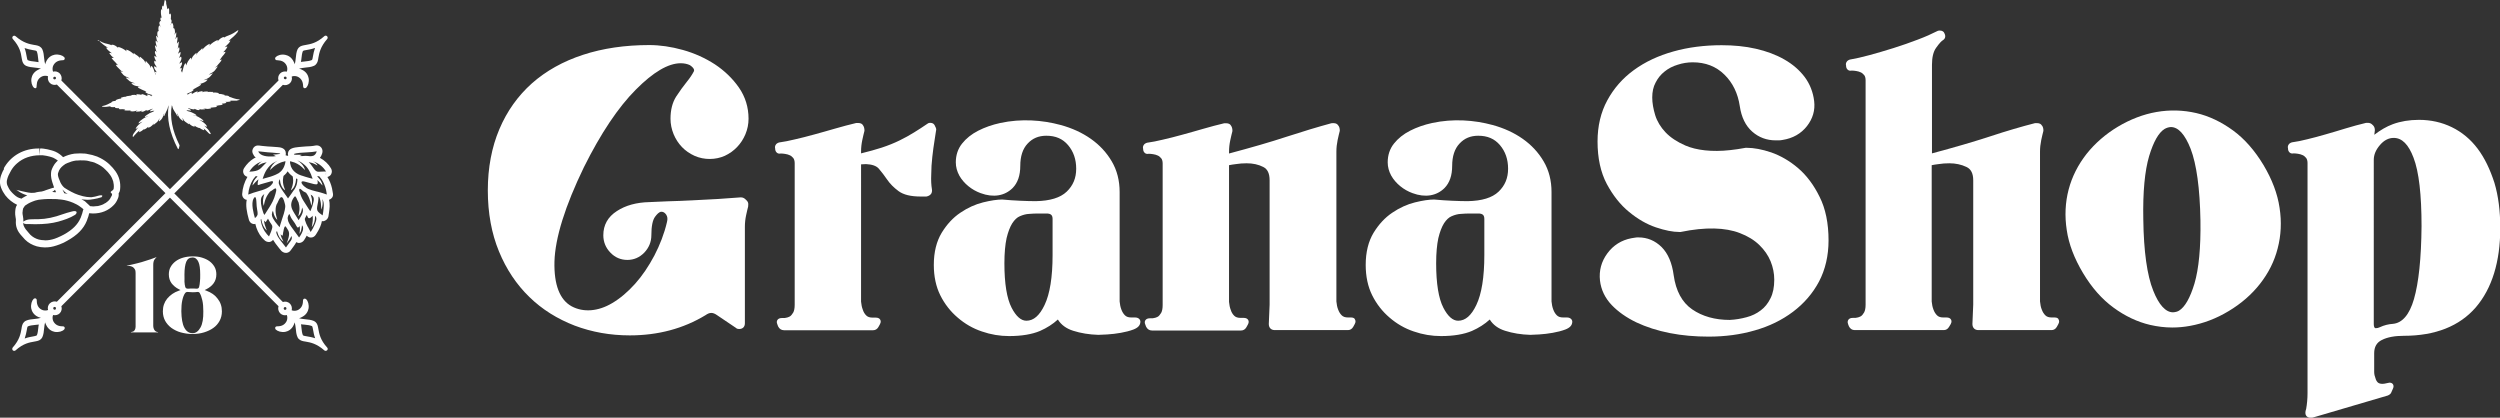 <?xml version="1.0" encoding="utf-8"?>
<!-- Generator: Adobe Illustrator 27.4.1, SVG Export Plug-In . SVG Version: 6.00 Build 0)  -->
<svg version="1.1" id="Calque_1" xmlns="http://www.w3.org/2000/svg" xmlns:xlink="http://www.w3.org/1999/xlink" x="0px" y="0px"
	 viewBox="0 0 1841.9 307.7" style="enable-background:new 0 0 1841.9 307.7;" xml:space="preserve">
<rect x="0" y="0" width="1841.9" height="307.7" fill="#333333" stroke="none"/>
<style type="text/css">
	.st0{fill:#FFFFFF;}
</style>
<g>
	<g>
		<path class="st0" d="M506,60.3c-2.5,3.1-5.1,6.7-7.8,10.8c-2.8,4.4-4.2,9.9-4.2,16.4c0,3.9,0.8,7.7,2.3,11.4
			c1.5,3.6,3.6,6.8,6.2,9.5s5.7,4.8,9.2,6.4c7.2,3.2,15.6,3,22.3,0c3.4-1.6,6.4-3.7,9-6.4c2.6-2.7,4.7-5.9,6.2-9.5
			c1.5-3.6,2.3-7.4,2.3-11.4c0-8.5-2.4-16.2-7.1-23c-4.6-6.6-10.6-12.4-17.7-17.1c-7.1-4.6-15-8.2-23.6-10.6s-16.9-3.6-24.8-3.6
			c-17.8,0-34.2,2.4-48.8,7.2c-14.7,4.8-27.3,11.9-37.6,21c-10.3,9.2-18.4,20.5-24,33.8c-5.6,13.2-8.5,28.4-8.5,45.1
			c0,16.7,2.8,31.8,8.2,44.9c5.4,13.2,13,24.5,22.4,33.6c9.4,9.2,20.7,16.2,33.4,21.1c12.7,4.8,26.3,7.2,40.6,7.2
			c20.8,0,39.5-5,55.8-14.9c3.1-2.2,5.4-2.2,8.5,0l13.8,9.3c0.8,0.9,2.1,0.9,2.5,0.9c2.6,0,4.2-1.6,4.2-4.2v-71.2
			c0-2.8,0.3-5.6,0.9-8.4c0.6-3,1.2-5.1,1.5-6.4l0.1-1.8c0-1-0.4-1.9-1.1-2.6l-0.6-0.6c-1.1-1.2-2.3-1.8-3.8-1.8h0
			c-4.9,0.4-10.4,0.8-16.8,1.2c-6.3,0.4-12.6,0.7-19,1s-12.4,0.6-17.9,0.7c-5.6,0.2-10.1,0.4-13.6,0.6c-9.5,0.2-17.6,2.4-24,6.6
			c-6.7,4.3-10,10.3-10,17.8c0,5,1.8,9.3,5.2,12.8c3.4,3.6,7.7,5.4,12.5,5.4c4.8,0,9-1.8,12.5-5.4c3.4-3.6,5.2-7.9,5.2-12.8
			c0-6.6,0.9-11.2,2.8-13.7c1.2-1.6,2.9-3.6,4.6-3.6c1.4,0,2.5,0.7,3.5,2.1c1,1.5,1.2,3.2,0.6,5.5c-2,8.6-5.2,16.8-9.3,24.7
			c-4.2,7.9-8.9,14.9-14.2,20.8s-11,10.8-17,14.3c-10.3,6.1-21.1,6.9-29.7,2.3c-8.8-4.8-13.1-15.9-12.7-32.9
			c0.5-17.5,7.8-40.9,21.7-69.6c12.4-24.9,25.3-44.2,38.3-57.2c12.7-12.8,23.8-19.4,33-19.4c2.6,0,4.9,0.5,6.8,1.4
			c3.8,2.6,3.1,4.1,2.9,4.6C510,54.9,508.3,57.5,506,60.3z"/>
		<path class="st0" d="M686.9,115.5c0.5-4.3,1-8.3,1.6-11.8c0.5-3.4,0.9-5.8,1.1-7.2c0.4-1.2,0-2.1-0.2-2.6
			c-0.2-0.2-0.3-0.5-0.4-0.8l-0.2-0.4c-0.2-0.6-1-2.2-3.5-2.2c-1.2,0-1.8,0.5-1.9,0.6c-3.4,2.3-6.7,4.5-10,6.5
			c-3.2,2-6.8,4-10.7,5.9c-3.9,1.9-8.3,3.7-13.2,5.3c-4.3,1.4-9.4,2.8-15.1,4.2v-1.4c0-2.8,0.3-5.6,0.9-8.4c0.6-3,1.2-5.1,1.5-6.4
			l0.1-0.5c0-1.6-0.3-2.8-0.9-3.7l-0.2-0.3c-0.4-0.8-1.4-1.7-3.6-1.7l-1.3,0c-4.9,1.2-10.1,2.5-15.5,4.1s-10.6,3-15.6,4.4
			s-9.8,2.6-14.2,3.6c-4.2,1-8,1.8-11.2,2.2l-0.2,0c-1.4,0.4-2.3,1-2.8,2c-0.3,0.5-0.6,1.4-0.3,2.5c0,1.5,0.5,2.5,1.4,3.2
			c0.5,0.4,1.4,0.8,2.7,0.5c1,0,2.1,0.1,3.3,0.3c1.2,0.2,2.4,0.5,3.4,1c1,0.4,1.8,1.2,2.6,2.1c0.6,0.8,1,2.1,1,3.7v104.4
			c0,2.5-0.4,4.5-1.1,5.7c-0.8,1.3-1.6,2.3-2.4,2.8c-1.3,0.7-2.7,1.1-3.9,1.2h-2c-1.6,0-2.7,0.5-3.3,1.4c-0.4,0.6-0.8,1.7-0.1,3.2
			l0.6,1.6c0.9,1.8,2.4,2.8,4.3,2.8h65.7c1.6,0,3-0.8,3.9-2.4l1.1-2c0.9-1.6,0.6-2.7,0.2-3.4c-0.6-1-1.7-1.5-3.3-1.5h-2.3
			c-2.1,0-3.6-0.5-4.7-1.6c-1.2-1.2-2-2.6-2.5-4.2c-0.7-1.8-1.1-3.8-1.3-6V121.1l3.6-0.2c4.5,0.2,7.7,1.3,9.5,3.4
			c2.1,2.5,4.2,5.2,6.1,8c2.1,3.1,4.9,5.9,8.4,8.5c3.7,2.7,9,4,16.5,4l4,0c1.6-0.3,2.8-1,3.5-2c0.4-0.6,0.9-1.8,0.6-3.4
			c-0.5-2.9-0.7-6.6-0.5-10.8C686.1,124.3,686.4,119.9,686.9,115.5z"/>
		<path class="st0" d="M836.3,233.9h-2.8c-2.1,0-3.6-0.5-4.7-1.6c-1.2-1.2-2-2.6-2.6-4.2c-0.7-1.8-1.1-3.8-1.3-6v-80.6
			c0-8.4-1.9-16-5.8-22.6c-3.8-6.5-9-12.1-15.4-16.6c-6.4-4.5-13.8-7.9-22.2-10.2c-13.6-3.7-29.1-4.8-44.5-1.5
			c-6,1.3-11.4,3.2-16.3,5.7c-4.9,2.5-8.9,5.7-11.9,9.5c-3.1,3.9-4.6,8.6-4.6,13.8c0,3.4,0.9,6.7,2.6,9.8c1.7,3,4,5.6,6.7,7.8
			c2.7,2.2,5.7,3.9,9,5.1c9.4,3.5,17.8,2,23.6-3.8c3.7-3.8,5.6-9.2,5.6-16.3c0-7,1.8-12.6,5.4-16.4c3.6-3.9,8.1-5.8,13.8-5.8
			c6.8,0,12,2.2,16,6.9s6,10.5,6,17.4c0,6.9-2.3,12.4-7,16.9c-4.7,4.5-12.3,6.8-22.7,7c-3.4,0-7.2-0.1-11.6-0.3
			c-4.4-0.2-8.8-0.5-13.2-0.9c-3.7,0-8.4,0.7-14.1,2.1c-5.7,1.4-11.4,4-16.7,7.6c-5.4,3.6-10,8.6-13.8,14.8
			c-3.8,6.3-5.8,14.2-5.8,23.7c0,8.4,1.6,16,4.8,22.4c3.2,6.4,7.5,11.9,12.8,16.4c5.2,4.5,11.2,8,17.8,10.2
			c6.6,2.3,13.3,3.4,20.1,3.4c9.2,0,16.9-1.3,22.8-3.8c5-2.2,9.4-5,13.1-8.4c2.4,3.9,6.2,6.7,11.3,8.3c5.6,1.8,11.9,2.8,18.5,3
			c1.2,0,3.3-0.1,6.6-0.3c3.3-0.2,6.6-0.6,10-1.2c3.4-0.6,6.5-1.4,9.2-2.4c3.4-1.3,5.2-3.1,5.2-5.9
			C840.1,235.2,838.6,233.9,836.3,233.9z M775.5,161.4v26.5c0,16.3-2,28.7-5.9,36.8c-3.7,7.8-8.1,11.6-13.4,11.6
			c-3.9,0-7.6-3.2-10.9-9.6c-3.5-6.8-5.3-17.8-5.3-32.7c0-7.6,0.6-13.8,1.6-18.5c1.1-4.6,2.5-8.3,4.2-11c1.7-2.6,3.6-4.4,5.6-5.2
			c2.3-1,4.5-1.6,6.7-1.7c2.4-0.2,4.6-0.3,6.8-0.3h5.8C774.7,157.2,775.5,158.9,775.5,161.4z"/>
		<path class="st0" d="M995.4,233.9h-2.2c-2.1,0-3.6-0.5-4.7-1.6c-1.2-1.2-2-2.6-2.6-4.2c-0.7-1.7-1.1-3.8-1.3-6V111.7
			c0-2.8,0.3-5.6,0.9-8.5c0.6-3,1.2-5.1,1.5-6.4l0.1-0.5c0-1.6-0.3-2.7-0.9-3.6l-0.3-0.3c-0.4-0.8-1.4-1.7-3.6-1.7l-1.4,0.1
			c-10,2.7-21.2,6.1-33.2,10c-11.5,3.8-25.7,7.9-42.2,12.3v-1.3c0-2.8,0.3-5.6,0.9-8.4c0.6-3,1.2-5.1,1.5-6.4l0.1-0.5
			c0-1.6-0.3-2.8-0.9-3.7l-0.2-0.3c-0.4-0.8-1.4-1.7-3.6-1.7l-1.3,0c-4.9,1.2-10.1,2.5-15.5,4.1s-10.6,3-15.6,4.4s-9.8,2.6-14.2,3.6
			c-4.2,1-8,1.8-11.2,2.2l-0.2,0c-1.4,0.4-2.3,1-2.8,2c-0.3,0.5-0.6,1.4-0.3,2.5c0,1.5,0.5,2.5,1.4,3.2c0.5,0.4,1.4,0.8,2.7,0.5
			c1,0,2.1,0.1,3.3,0.3c1.2,0.2,2.4,0.5,3.4,1c1,0.4,1.8,1.2,2.6,2.1c0.6,0.8,1,2.1,1,3.7v104.4c0,2.5-0.4,4.5-1.1,5.7
			c-0.8,1.3-1.6,2.3-2.4,2.8c-1.3,0.7-2.7,1.1-3.9,1.2h-2c-1.6,0-2.7,0.5-3.3,1.4c-0.4,0.6-0.8,1.7-0.1,3.2l0.6,1.6
			c0.9,1.8,2.4,2.8,4.3,2.8h65.7c1.6,0,3-0.8,3.9-2.4l1.1-2c0.9-1.6,0.6-2.7,0.2-3.4c-0.6-1-1.7-1.5-3.3-1.5h-2.3
			c-2.1,0-3.6-0.5-4.7-1.6c-1.2-1.2-2-2.6-2.5-4.2c-0.7-1.8-1.1-3.8-1.3-6V121.7c1.5-0.3,3.2-0.6,5.1-0.8c2.5-0.4,5.1-0.6,7.9-0.6
			c4.6,0,8.7,0.9,12.2,2.7c3.2,1.6,4.7,4.8,4.7,9.9v91.5l-0.6,14.3c0,2.8,1.7,4.5,4.4,4.5h53.9c1.6,0,3-0.8,3.9-2.4l1.1-2
			c0.9-1.6,0.6-2.7,0.2-3.4C998.1,234.5,997,233.9,995.4,233.9z"/>
		<path class="st0" d="M1154.5,233.9h-2.8c-2.1,0-3.6-0.5-4.7-1.6c-1.2-1.2-2-2.6-2.6-4.2c-0.7-1.8-1.1-3.8-1.3-6v-80.6
			c0-8.4-1.9-16-5.8-22.6c-3.8-6.5-9-12.1-15.4-16.6c-6.4-4.5-13.8-7.9-22.2-10.2c-13.6-3.7-29.1-4.8-44.5-1.5
			c-6,1.3-11.4,3.2-16.3,5.7c-4.9,2.5-8.9,5.7-11.9,9.5c-3.1,3.9-4.6,8.6-4.6,13.8c0,3.4,0.9,6.7,2.6,9.8c1.7,3,4,5.6,6.7,7.8
			c2.7,2.2,5.7,3.9,9,5.1c9.4,3.5,17.8,2,23.6-3.8c3.7-3.8,5.6-9.2,5.6-16.3c0-7,1.8-12.6,5.4-16.4c3.6-3.9,8.1-5.8,13.8-5.8
			c6.8,0,12,2.2,16,6.9s6,10.5,6,17.4c0,6.9-2.3,12.4-7,16.9c-4.7,4.5-12.3,6.8-22.7,7c-3.4,0-7.2-0.1-11.6-0.3
			c-4.4-0.2-8.8-0.5-13.2-0.9c-3.7,0-8.4,0.7-14.1,2.1c-5.7,1.4-11.4,4-16.7,7.6c-5.4,3.6-10,8.6-13.8,14.8
			c-3.8,6.3-5.8,14.2-5.8,23.7c0,8.4,1.6,16,4.8,22.4c3.2,6.4,7.5,11.9,12.8,16.4c5.2,4.5,11.2,8,17.8,10.2
			c6.6,2.3,13.3,3.4,20.1,3.4c9.2,0,16.9-1.3,22.8-3.8c5-2.2,9.4-5,13.1-8.4c2.4,3.9,6.2,6.7,11.3,8.3c5.6,1.8,11.9,2.8,18.5,3
			c1.2,0,3.3-0.1,6.6-0.3c3.3-0.2,6.6-0.6,10-1.2c3.4-0.6,6.5-1.4,9.2-2.4c3.4-1.3,5.2-3.1,5.2-5.9
			C1158.3,235.2,1156.7,233.9,1154.5,233.9z M1093.6,161.4v26.5c0,16.3-2,28.7-5.9,36.8c-3.7,7.8-8.1,11.6-13.4,11.6
			c-3.9,0-7.6-3.2-10.9-9.6c-3.5-6.8-5.3-17.8-5.3-32.7c0-7.6,0.6-13.8,1.6-18.5c1.1-4.6,2.5-8.3,4.2-11c1.7-2.6,3.6-4.4,5.6-5.2
			c2.3-1,4.5-1.6,6.7-1.7c2.4-0.2,4.6-0.3,6.8-0.3h5.8C1092.8,157.2,1093.6,158.9,1093.6,161.4z"/>
		<path class="st0" d="M1324.8,123.9c-6.3-5.4-13-9.2-19.8-11.6c-6.8-2.3-12.9-3.4-18-3.4l-0.9,0c-4.1,0.8-7.9,1.3-11.4,1.7
			c-13.4,1.5-24.9,0.1-33-3.4c-6-2.6-11-5.9-14.6-9.7s-6.2-8.1-7.6-12.6c-1.4-4.6-2.2-9-2.2-13.1c0-4.2,0.8-7.9,2.5-11
			c1.7-3.3,3.8-5.9,6.6-8.1c2.7-2.2,5.9-3.9,9.6-5c3.6-1.2,7.4-1.8,11.1-1.8c9.4,0,17.2,3,23.3,9c6.2,6,10,13.9,11.4,23.3
			c1.2,8.2,4.3,14.5,9.2,18.8c4.9,4.3,10.7,6.4,17.2,6.4h2.4c0.8,0,1.7-0.1,2.7-0.3c7.6-1.2,13.6-4.6,18-10.2
			c4.3-5.5,6.1-11.7,5.3-18.4c-0.8-6.7-3.2-12.7-7-17.8c-3.8-5-8.8-9.4-15-12.9c-6.1-3.5-13.1-6.1-21-7.9
			c-7.8-1.8-16.3-2.6-25.2-2.6c-12.5,0-24.5,1.5-35.5,4.6c-11.1,3.1-20.9,7.7-29.1,13.7c-8.3,6-14.9,13.6-19.6,22.3
			c-4.8,8.8-7.2,19-7.2,30.3c0,12.3,2.3,22.8,6.8,31.3c4.5,8.4,10,15.4,16.4,20.6c6.4,5.3,13,9.1,19.8,11.4
			c6.8,2.3,12.6,3.4,17.2,3.4l1,0c18.4-3.8,33-3.3,43.6,0.8c5.8,2.2,10.7,5.2,14.4,8.8c3.7,3.6,6.5,7.6,8.3,12
			c1.8,4.4,2.7,9,2.7,13.5c0,5.5-0.9,10.1-2.8,13.8c-1.8,3.7-4.2,6.7-7.2,8.9c-3,2.3-6.5,4-10.4,5c-4,1.1-8.2,1.8-12.4,2
			c-10.8,0-20.2-2.6-27.7-7.8c-7.4-5.1-12-13.6-13.6-25.1c-1.2-9.1-4.2-16.1-8.9-20.8c-4.8-4.7-10.5-7.1-17-7.1c-1.1,0-2,0-2.7,0.2
			c-0.7,0.1-1.5,0.2-2.5,0.4c-7.4,1.4-13.4,5.2-17.8,11.2c-4.4,6-6.2,12.7-5.4,20c0.8,6.8,3.7,12.8,8.6,18c4.8,5,10.9,9.3,18.2,12.8
			c7.2,3.4,15.5,6.1,24.7,7.9c9.1,1.8,18.7,2.6,28.6,2.6c12,0,23.4-1.5,34-4.6c10.6-3,20-7.6,28.1-13.7s14.6-13.6,19.2-22.3
			c4.6-8.8,7-19,7-30.3c0-12.6-2.2-23.4-6.6-32.1C1336.4,136.4,1331.1,129.3,1324.8,123.9z"/>
		<path class="st0" d="M1513.8,233.9h-2.2c-2.1,0-3.6-0.5-4.7-1.6c-1.2-1.2-2-2.6-2.6-4.2c-0.7-1.7-1.1-3.8-1.3-6V111.7
			c0-2.8,0.3-5.6,0.9-8.5c0.6-3,1.2-5.1,1.5-6.4l0.1-0.5c0-1.6-0.3-2.7-0.9-3.6l-0.3-0.3c-0.4-0.8-1.4-1.7-3.6-1.7l-1.3,0
			c-9.8,2.5-21.1,5.8-33.5,9.9c-12,3.9-26.3,8.1-42.5,12.4V47.7c0-5.4,1-9.6,3-12.4c2.6-3.7,4.2-5.2,5.1-5.7
			c1.1-0.7,1.5-1.6,1.6-2.2c0.2-0.9,0-1.9-0.6-3c-0.3-0.8-1.2-1.9-3.4-1.9c-0.9,0-1.6,0.2-2.2,0.6c-3.7,1.9-8.4,4-14,6.1
			c-5.6,2.2-11.6,4.2-17.8,6.2c-6,1.9-11.9,3.6-17.7,5.2c-5.6,1.5-10.3,2.6-14,3.2l-0.2,0c-1.4,0.4-2.3,1-2.8,2
			c-0.3,0.5-0.6,1.4-0.3,2.5c0,1.5,0.5,2.5,1.4,3.2c0.5,0.4,1.4,0.8,2.7,0.5c1,0,2.1,0.1,3.3,0.3c1.2,0.2,2.4,0.5,3.4,1
			c1,0.4,1.8,1.2,2.6,2.1c0.6,0.8,1,2,1,3.7v165.4c0,2.6-0.4,4.4-1.1,5.7c-0.8,1.4-1.6,2.3-2.4,2.8c-1.3,0.7-2.7,1.1-3.9,1.2h-2
			c-1.6,0-2.7,0.5-3.3,1.4c-0.4,0.6-0.8,1.7-0.2,3.2l0.6,1.6c0.9,1.8,2.4,2.8,4.2,2.8h65.7c1.6,0,3-0.8,3.9-2.4l1.2-2
			c0.9-1.6,0.6-2.7,0.2-3.4c-0.6-1-1.7-1.5-3.3-1.5h-2.3c-2.1,0-3.6-0.5-4.7-1.6c-1.2-1.2-2-2.6-2.6-4.2c-0.7-1.8-1.1-3.8-1.3-6
			V121.7c1.5-0.3,3.2-0.6,5.1-0.8c2.5-0.4,5.1-0.6,7.9-0.6c4.6,0,8.8,0.9,12.6,2.7c3.4,1.6,5,4.8,5,9.9v91.5l-0.6,14.3
			c0,2.8,1.7,4.5,4.4,4.5h53.9c1.6,0,3-0.8,3.9-2.4l1.1-2c0.9-1.6,0.6-2.7,0.2-3.4C1516.5,234.5,1515.4,233.9,1513.8,233.9z"/>
		<path class="st0" d="M1667.6,121.5c-6.4-10.6-13.9-19.2-22.4-25.4c-8.5-6.2-17.6-10.6-27.1-12.8c-9.5-2.2-19.3-2.5-29.2-0.8
			c-9.8,1.7-19.4,5.4-28.6,10.9c-9,5.4-16.8,12.2-23,20c-6.2,7.9-10.7,16.7-13.2,26.2s-3,19.6-1.4,29.9c1.5,10.4,5.6,21,12,31.7
			s13.9,19.2,22.4,25.4c8.4,6.2,17.6,10.6,27.1,12.8c5.3,1.2,10.7,1.9,16.2,1.9c4.4,0,8.7-0.4,13.1-1.2c9.9-1.8,19.4-5.4,28.5-10.9
			c9.2-5.5,17-12.3,23.1-20.1c6.2-7.9,10.6-16.6,13-26.1c2.5-9.5,3-19.6,1.4-29.9C1678,142.8,1674,132.2,1667.6,121.5z
			 M1621.2,162.5c0.3,19.9-1.2,35.5-4.4,46.4c-3.2,10.6-7,17.3-11.4,20c-1.2,0.7-2.6,1.1-4.4,1.2c-5.4,0-10.4-5.4-14.6-16
			c-4.5-11.2-7-28.9-7.3-52.5c-0.4-20.1,1.1-35.8,4.3-46.6c3.2-10.6,7-17.3,11.4-20c1.4-0.8,2.9-1.3,4.6-1.4
			c5.5,0,10.4,5.4,14.6,16.1C1618.3,120.9,1620.8,138.7,1621.2,162.5z"/>
		<path class="st0" d="M1825.4,109.5c-5.2-6.9-11.6-12.2-19-15.8c-7.4-3.6-15.5-5.4-24.2-5.4c-7.2,0-13.6,1.1-19.3,3.2
			c-4.6,1.7-9.2,4.4-13.6,7.8c0.1-1.2,0.2-2.2,0.4-3.3c0-1.5-0.4-2.6-1.1-3.4l-0.6-0.6c-0.9-1-2.1-1.5-3.4-1.5l-1.3,0
			c-4.9,1.2-10,2.5-15.1,4.1c-5.1,1.6-10,3-14.8,4.4s-9.3,2.6-13.5,3.6c-4,1-7.7,1.8-10.9,2.2l-0.2,0c-1.4,0.4-2.3,1-2.8,2
			c-0.3,0.5-0.6,1.4-0.3,2.5c0,1.5,0.5,2.5,1.4,3.2c0.5,0.4,1.4,0.8,2.7,0.5c1,0,2.1,0.1,3.3,0.3c1.2,0.2,2.4,0.5,3.4,1
			c1,0.4,1.8,1.2,2.6,2.1c0.6,0.8,1,2.1,1,3.7v169.5c0,4.3-0.4,8.2-1,11.6c-0.8,2.3-0.8,4,0.1,5.2c0.5,0.6,1.4,1.4,3.1,1.4
			c0.9,0,1.8-0.1,2.5-0.4l54.4-16c1.5-0.6,2.4-1.5,2.7-2.5l1.1-2.5c0.6-1.2,0.6-2.3,0.1-3.2c-0.4-0.6-1.1-1.3-2.6-1.3l-3.4,0.7
			c-0.2,0-0.7,0.2-1.9,0.2c-1.5,0-2.6-0.4-3.3-1c-0.8-0.8-1.4-1.8-1.7-3c-0.6-1.5-1-3.1-1-4.8v-13.7c0-4.7,1.8-7.9,5.6-9.8
			c4.1-2.1,9.6-3.1,16.2-3.1c23.2,0,41.1-7.1,53.1-21c11.9-13.9,18-33.6,18-58.5c0-12.3-1.4-23.5-4.3-33.2
			C1834.6,124.8,1830.6,116.4,1825.4,109.5z M1784.1,166.7c-0.2,23.6-2.1,41.6-5.6,53.7c-3.3,11.4-8.6,17.6-15.5,18.2
			c-3.2,0.2-6.5,1-9.7,2.5c-1,0.5-2,0.7-2.9,0.7c-0.4,0-1.5,0-1.5-3.3V117.8c0-3.8,1.5-7.4,4.6-11c3-3.5,6.4-5.2,10.1-5.2
			c6.1,0,10.9,4.8,14.6,14.6C1782.2,126.6,1784.1,143.6,1784.1,166.7z"/>
	</g>
	<g>
		<path class="st0" d="M234.6,242.6c-0.4-2.1-0.6-3.8-1.9-5.1c-0.4-0.4-0.9-0.7-1.4-1c-2-0.9-4.4-1.1-6.4-1.3
			c-1.6-0.2-3.2-0.3-4.6-0.8c0.6-0.1,1.2-0.3,1.7-0.6c3.7-1.7,4.9-4.4,5.3-6.4c0.5-2.9-0.4-5.7-1.7-6.9c-0.1-0.1-0.2-0.2-0.2-0.2
			c0,0-0.1-0.1-0.2-0.1c-0.2-0.1-0.8-0.3-1.4,0c-0.5,0.4-0.6,1-0.6,1.6c0,3-1.2,5.2-3.5,6.5c-1.1,0.6-2.4,0.8-3.8,0.6
			c-0.4-0.1-0.7-0.2-1-0.3c0.4-1.7,0-3.6-1.3-4.9c-1.4-1.4-3.4-1.8-5.2-1.2l-80-80l80-80c1.8,0.6,3.8,0.1,5.2-1.2
			c1.3-1.3,1.8-3.2,1.3-4.9c0.3-0.1,0.7-0.2,1-0.3c1.3-0.2,2.7,0,3.8,0.6c2.3,1.3,3.5,3.4,3.6,6.5c0,0.5,0,1.2,0.6,1.6
			c0.5,0.4,1.2,0.1,1.4,0c0.1,0,0.1-0.1,0.2-0.1c0.1-0.1,0.2-0.1,0.2-0.2c1.2-1.2,2.2-4,1.7-6.9c-0.4-2-1.6-4.8-5.3-6.4
			c-0.6-0.3-1.1-0.4-1.8-0.6c1.3-0.4,2.9-0.6,4.6-0.8c2.1-0.2,4.4-0.4,6.4-1.3c0.6-0.2,1-0.6,1.4-1c1.3-1.3,1.6-3,1.9-5.1
			c0.6-3.3,1.4-7.9,6.4-13.6c0.6-0.6,0.5-1.5,0-2.1c-0.6-0.6-1.5-0.6-2.1,0c-5.7,5.1-10.2,5.8-13.6,6.4c-2.1,0.4-3.8,0.6-5.1,1.9
			c-0.4,0.4-0.7,0.9-1,1.4c-0.9,2-1.1,4.4-1.3,6.4c-0.2,1.6-0.3,3.2-0.8,4.6c-0.1-0.6-0.3-1.2-0.6-1.7c-1.7-3.7-4.4-4.9-6.4-5.3
			c-2.9-0.6-5.7,0.4-6.9,1.6c-0.1,0.1-0.2,0.2-0.2,0.2c0,0-0.1,0.1-0.1,0.2c-0.1,0.2-0.4,0.8,0,1.4c0.4,0.6,1,0.6,1.6,0.6
			c3,0.1,5.2,1.2,6.5,3.6c0.6,1.1,0.8,2.5,0.6,3.8c-0.1,0.4-0.2,0.7-0.3,1c-1.7-0.4-3.6,0-4.9,1.3c-1.4,1.4-1.8,3.4-1.2,5.2
			l-80,80.1l-80-80.1c0.6-1.8,0.1-3.8-1.2-5.2c-1.3-1.3-3.2-1.8-4.9-1.3c-0.1-0.3-0.2-0.6-0.3-1c-0.2-1.4,0-2.7,0.6-3.8
			c1.3-2.3,3.4-3.5,6.5-3.6c0.5,0,1.2,0,1.6-0.6c0.4-0.5,0.1-1.2,0-1.4c0,0,0-0.1-0.1-0.2c-0.1-0.1-0.2-0.2-0.2-0.2
			c-1.2-1.2-4-2.2-6.9-1.7c-2,0.4-4.8,1.6-6.4,5.3c-0.3,0.6-0.4,1.1-0.6,1.8c-0.4-1.3-0.6-2.9-0.8-4.6c-0.2-2.1-0.4-4.4-1.3-6.4
			c-0.2-0.5-0.6-1-1-1.4c-1.3-1.3-3-1.6-5.1-1.9c-3.3-0.6-7.9-1.4-13.6-6.4c-0.3-0.2-0.6-0.4-1-0.4c-0.4,0-0.8,0.2-1,0.4
			c-0.6,0.6-0.6,1.5,0,2.1c5.1,5.7,5.9,10.2,6.4,13.6c0.4,2.1,0.6,3.8,1.9,5.1c0.4,0.4,0.9,0.7,1.4,1c2,0.9,4.4,1.1,6.4,1.3
			c1.6,0.2,3.2,0.3,4.6,0.8c-0.6,0.1-1.2,0.3-1.7,0.6c-3.7,1.7-4.9,4.4-5.3,6.4c-0.5,2.9,0.4,5.7,1.7,6.9c0.1,0.1,0.2,0.2,0.2,0.2
			c0,0,0.1,0.1,0.2,0.1c0.2,0.1,0.8,0.4,1.4,0C27,64.2,27,63.5,27,63c0.1-3,1.2-5.2,3.6-6.5c1.1-0.6,2.4-0.8,3.8-0.6
			c0.4,0.1,0.7,0.2,1,0.3c-0.4,1.7,0,3.6,1.3,4.9c1.4,1.4,3.4,1.8,5.2,1.2l80,80l-80,80c-1.8-0.6-3.8-0.1-5.2,1.2
			c-1.3,1.3-1.8,3.1-1.3,4.9c-0.3,0.1-0.7,0.2-1,0.3c-1.4,0.2-2.7,0-3.8-0.6c-2.3-1.2-3.5-3.4-3.5-6.5c0-0.5,0-1.2-0.6-1.6
			s-1.2-0.1-1.4,0c0,0-0.1,0-0.2,0.1c-0.1,0.1-0.2,0.1-0.2,0.2c-1.2,1.2-2.2,4-1.7,6.9c0.4,2,1.6,4.8,5.3,6.4
			c0.6,0.2,1.2,0.4,1.8,0.6c-1.3,0.4-2.9,0.6-4.6,0.8c-2.1,0.2-4.5,0.4-6.4,1.3c-0.5,0.2-1,0.6-1.4,1c-1.3,1.3-1.6,3-1.9,5.1
			c-0.6,3.3-1.3,7.9-6.4,13.6c-0.5,0.6-0.5,1.5,0,2.1c0.3,0.3,0.7,0.4,1.1,0.4c0.4,0,0.7-0.1,1-0.4c5.7-5.1,10.2-5.8,13.6-6.4
			c2.1-0.4,3.8-0.6,5.1-1.9c0.4-0.4,0.7-0.9,1-1.4c0.9-2,1.1-4.2,1.3-6.4c0.2-1.6,0.3-3.2,0.8-4.5c0.1,0.6,0.3,1.2,0.6,1.7
			c1.7,3.7,4.4,4.9,6.4,5.3c2.9,0.5,5.7-0.4,6.9-1.7c0.1-0.1,0.2-0.2,0.2-0.2c0,0,0.1-0.1,0.1-0.2c0.1-0.2,0.4-0.8,0-1.4
			c-0.4-0.6-1-0.6-1.6-0.6c-3,0-5.2-1.2-6.5-3.5c-0.6-1.1-0.8-2.5-0.6-3.8c0.1-0.3,0.2-0.7,0.3-1c1.7,0.4,3.6,0,4.9-1.3
			c1.4-1.4,1.8-3.4,1.2-5.2l80-80l80,80c-0.6,1.8-0.1,3.8,1.2,5.2c1.3,1.3,3.2,1.8,4.9,1.3c0.1,0.4,0.2,0.7,0.3,1
			c0.2,1.4,0,2.7-0.6,3.8c-1.3,2.3-3.4,3.5-6.5,3.5c-0.5,0-1.2,0-1.6,0.6c-0.3,0.5-0.1,1.2,0,1.4c0,0.1,0,0.1,0.1,0.2
			c0.1,0.1,0.1,0.2,0.2,0.2c1.2,1.2,4,2.2,6.9,1.7c2-0.4,4.8-1.6,6.4-5.3c0.2-0.6,0.4-1.1,0.6-1.7c0.4,1.3,0.6,2.9,0.8,4.5
			c0.2,2.2,0.4,4.5,1.3,6.4c0.2,0.6,0.6,1,1,1.4c1.3,1.3,3,1.6,5.1,1.9c3.4,0.6,7.9,1.4,13.6,6.4c0.3,0.3,0.6,0.4,1,0.4
			c0.4,0,0.8-0.2,1.1-0.4c0.6-0.6,0.6-1.5,0-2.1C236,250.5,235.2,245.9,234.6,242.6z M222.1,43c0.2-1.8,0.4-3.8,1-5.2
			c0-0.1,0.1-0.2,0.1-0.2c0.4-0.4,1.6-0.6,2.9-0.8c1.6-0.3,3.6-0.6,6-1.5c-0.8,2.3-1.2,4.3-1.5,6c-0.2,1.2-0.4,2.6-0.8,2.9
			c0,0,0,0-0.2,0.1c-1.4,0.6-3.3,0.8-5.2,1c-0.9,0.1-1.8,0.2-2.7,0.3C221.9,44.8,222,43.9,222.1,43z M209.4,56.7
			c0.3-0.3,0.7-0.4,1.1-0.2l0.4,0.2l0.2,0.4c0.2,0.4,0.1,0.8-0.2,1c-0.2,0.2-0.4,0.3-0.7,0.3c-0.1,0-0.3,0-0.4-0.1l-0.4-0.2
			l-0.2-0.4C209,57.5,209.1,57,209.4,56.7z M25.8,45.4l-0.1,0.7L25.8,45.4L25.8,45.4c-1.9-0.2-3.8-0.4-5.2-1c-0.1,0-0.2-0.1-0.2-0.1
			c-0.3-0.3-0.6-1.7-0.8-2.9c-0.3-1.6-0.6-3.6-1.5-6c2.3,0.8,4.3,1.2,6,1.5c1.3,0.2,2.6,0.4,2.9,0.8c0,0,0.1,0.1,0.1,0.2
			c0.6,1.4,0.8,3.3,1,5.2c0.1,0.9,0.2,1.8,0.3,2.7C27.6,45.6,26.7,45.5,25.8,45.4z M41.2,57.8L41,58.2l-0.4,0.2l0,0
			c-0.1,0-0.2,0.1-0.4,0.1c-0.2,0-0.5-0.1-0.7-0.3c-0.3-0.3-0.4-0.7-0.2-1l0.2-0.4l0.4-0.2c0.4-0.2,0.8-0.1,1.1,0.2
			C41.2,57,41.3,57.5,41.2,57.8z M28.2,241.7c-0.2,1.9-0.4,3.8-1,5.2c0,0.1-0.1,0.2-0.1,0.2c-0.4,0.3-1.6,0.6-2.9,0.8
			c-1.7,0.3-3.6,0.6-6,1.5c0.8-2.4,1.2-4.4,1.5-6c0.2-1.3,0.4-2.6,0.8-2.9c0,0,0.1-0.1,0.2-0.1c1.4-0.6,3.3-0.8,5.2-1
			c0.9-0.1,1.8-0.2,2.7-0.3C28.4,239.9,28.3,240.8,28.2,241.7z M41,227.9c-0.2,0.2-0.4,0.3-0.7,0.3c-0.1,0-0.2,0-0.4-0.1l-0.4-0.2
			l-0.2-0.4c-0.2-0.4-0.1-0.8,0.2-1.1s0.7-0.4,1.1-0.2l0.4,0.2l0.2,0.4C41.3,227.2,41.2,227.7,41,227.9z M211,227.6l-0.2,0.4
			l-0.4,0.2c-0.1,0-0.2,0.1-0.4,0.1c-0.2,0-0.5-0.1-0.7-0.3c-0.3-0.3-0.4-0.7-0.2-1.1l0.2-0.4l0.4-0.2c0.4-0.2,0.8-0.1,1.1,0.2
			C211,226.8,211.1,227.3,211,227.6z M226.1,247.8c-1.2-0.2-2.6-0.4-2.9-0.8c0,0-0.1,0-0.1-0.2c-0.6-1.4-0.8-3.3-1-5.2
			c-0.1-0.9-0.2-1.8-0.3-2.7c0.9,0.2,1.8,0.2,2.7,0.3c1.9,0.2,3.8,0.4,5.2,1c0.1,0,0.2,0.1,0.2,0.1c0.3,0.3,0.6,1.6,0.8,2.9
			c0.3,1.6,0.6,3.6,1.5,6C229.8,248.4,227.7,248.1,226.1,247.8z"/>
		<path class="st0" d="M73,29.9c0,0,0,0.1,0.1,0.1s0,0,0.1,0l0,0c0.1,0.1,0.2,0.2,0.2,0.3c0.2,0.2,0.3,0.4,0.5,0.6c0,0,0,0,0,0.1
			l0,0c0.1,0.1,0.2,0.1,0.2,0.2c0,0,0.1,0.1,0.2,0.1c0.5,0.5,1,0.9,1.5,1.3c0.3,0.2,0.6,0.4,0.8,0.6c0.5,0.4,1,0.8,1.6,1.1
			c0.5,0.4,1,0.7,1.5,1.1c-0.2,0-0.4-0.1-0.6-0.2c-0.2-0.1-0.4-0.1-0.6-0.2l0,0c-0.1,0-0.2,0-0.2,0.1c0,0-0.1,0.2,0,0.2
			c0.6,1.3,2.2,2.4,3.4,3.4c0.3,0.2,0.6,0.4,0.8,0.6c0,0,0,0-0.1,0c-0.5-0.2-1.1-0.4-1.6-0.3c-0.1,0-0.2,0-0.2,0.1
			c0,0.1,0,0.1,0,0.2c0.8,1.2,2,2.5,3.3,3.5c-0.5-0.1-1-0.2-1.4-0.2c-0.1,0-0.1,0-0.2,0.1c0,0,0,0.1,0,0.2c0.5,0.8,1.2,1.5,1.9,2.2
			c0.2,0.2,0.5,0.5,0.7,0.7s0.5,0.6,0.8,0.9c0.4,0.4,0.7,0.9,1.2,1.3c0,0-0.1,0-0.1,0c-0.4-0.1-0.8-0.2-1.2-0.3
			c-0.1,0-0.2,0-0.2,0.1c0,0-0.1,0.1,0,0.2c0.4,0.8,1.1,1.4,1.8,2.1c0.3,0.2,0.5,0.5,0.8,0.8l0.1,0.1c0.7,0.8,1.4,1.4,2.4,1.9
			c0.2,0.1,0.3,0.2,0.5,0.2h0c-0.7-0.1-1.3-0.2-1.8-0.5c-0.1,0-0.2,0-0.3,0c-0.1,0.1-0.1,0.2,0,0.2l0.3,0.4c0.5,0.7,1.1,1.4,1.7,2
			c1,0.9,2.2,1.4,3.3,1.9c0.4,0.2,0.9,0.4,1.4,0.6c0,0-0.1,0-0.2,0c-0.8,0-2-0.3-2.2-0.5c-0.1-0.1-0.2-0.1-0.3,0
			c-0.1,0.1-0.1,0.2,0,0.3l0.4,0.4c0.7,0.6,1.4,1.3,2.2,1.9c0.9,0.6,1.8,0.9,2.8,1.2c0.4,0.1,0.9,0.3,1.4,0.4c-0.4,0-0.8,0-1.3-0.1
			c-0.4-0.1-0.9-0.1-1.3-0.1c-0.1,0-0.2,0-0.2,0.1s0,0.2,0,0.2c1.1,1.4,2.9,1.8,4.7,2.1c1,0.2,1.9,0.4,2.7,0.7
			c-0.2,0-0.3-0.1-0.5-0.1c-0.7-0.2-1.4-0.4-2-0.2c-0.1,0-0.1,0.1-0.2,0.1c0,0.1,0,0.1,0,0.2c0.4,0.6,1.4,1,2.2,1.4
			c0.2,0.1,0.4,0.2,0.6,0.3c1.2,0.6,2.3,1,3.5,1.4c-0.2,0-0.4,0-0.6,0.1c-0.1,0-0.2,0.1-0.2,0.2c0,0.1,0,0.2,0,0.2
			c1.3,1.2,3,1.6,4.6,2c0.2,0,0.5,0.1,0.7,0.2c0,0-0.1,0-0.1,0.1c0,0,0,0,0,0c-0.1,0-0.2,0-0.3-0.1c-0.1,0-0.1,0-0.2,0
			c0,0-0.1,0.1-0.1,0.2c0,0.2,0,0.3,0.1,0.5c0,0,0,0.1,0,0.2c0,0,0,0,0,0c0,0-0.1,0-0.1-0.1c-0.9-0.6-1.8-1.1-3-1.2
			c-0.1,0-0.1,0-0.2,0c0,0-0.1,0.1-0.1,0.2c0,0.4,0.2,0.6,0.4,1c-0.4-0.2-0.8-0.3-1.2-0.5c-1-0.5-2-0.9-3.2-1.1
			c-0.1,0-0.2,0-0.2,0.1c0,0.1,0,0.2,0,0.2c0.1,0.2,0.2,0.4,0.4,0.5c-0.6-0.2-1.1-0.4-1.8-0.5c-0.4,0-0.8-0.1-1.2-0.1
			c-0.3,0-0.6,0-0.9,0c-0.1,0-0.2,0-0.2,0.1s0,0.1,0,0.2c0.1,0.2,0.2,0.4,0.4,0.5c-0.5-0.2-1-0.3-1.6-0.4c-0.6,0-1.3,0-1.9,0.1
			l-0.5,0c-0.1,0-0.2,0.1-0.2,0.2c0,0.1,0,0.2,0.1,0.2c0.1,0.1,0.2,0.1,0.3,0.2c-0.3,0-0.6-0.1-1-0.1c-0.4,0-0.9,0.1-1.3,0.2
			c-0.5,0.1-1,0.2-1.5,0.1c-0.1,0-0.2,0-0.2,0.1s0,0.2,0.1,0.2c0.1,0,0.1,0.1,0.2,0.1c-1.5,0-3,0.3-4.2,0.8c-0.1,0-0.1,0.1-0.1,0.2
			c0,0.1,0,0.2,0.1,0.2c0.1,0.1,0.3,0.2,0.4,0.2c-1.6,0.1-3.2,0.6-4.3,1.2c-0.1,0-0.1,0.1-0.1,0.2c0,0.1,0,0.2,0.1,0.2
			c0,0,0.1,0,0.2,0.1c-1.2,0.1-2.6,0.2-3.4,1c0,0-0.1,0.1,0,0.2c0,0,0,0,0,0.1c-0.8,0.2-1.4,0.6-2,0.9c-0.3,0.2-0.7,0.4-1,0.5
			c-1,0.5-2.3,0.9-3.8,1.2c-0.1,0-0.2,0.1-0.2,0.2c0,0.1,0,0.2,0.2,0.2l0,0c0.5,0.1,1,0.2,1.4,0.2c0,0,0.2,0.1,0.2,0h0.1h0h0
			c0.1,0,0.2,0,0.2,0s0.1,0,0.2,0c0.5,0,1,0,1.4-0.1c0.2,0,0.5,0,0.7-0.1c0.4-0.1,0.9-0.1,1.4-0.2c0.3,0,0.6-0.1,0.9-0.1
			c-0.1,0-0.2,0.1-0.4,0.2c-0.1,0-0.1,0.1-0.1,0.2c0,0.1,0.2,0.2,0.3,0.2c1,0.2,2.2,0.1,3.4,0c0.1,0,0.2,0,0.3,0
			c-0.2,0.1-0.5,0.2-0.6,0.4c0,0-0.1,0.1,0,0.2c0,0.1,0.1,0.1,0.2,0.1c1,0.2,2.1,0.2,3.1,0.1c-0.2,0.1-0.4,0.3-0.5,0.4
			c0,0-0.1,0.1,0,0.2c0,0.1,0.1,0.1,0.2,0.1c0.7,0.2,1.4,0.2,2.1,0.1c0.2,0,0.5,0,0.7,0s0.5,0,0.8,0.1s0.6,0.1,1,0.1
			c-0.2,0.1-0.4,0.2-0.5,0.3c-0.1,0-0.1,0.1-0.1,0.2c0,0.1,0.2,0.2,0.3,0.2c0.6,0.1,1.2,0.1,1.8,0.1c0.2,0,0.5,0,0.8,0h0.1
			c0.7,0,1.3,0,2-0.1c-0.2,0.1-0.4,0.2-0.6,0.2c-0.1,0-0.2,0.1-0.2,0.2c0,0.1,0.1,0.2,0.2,0.2l0.3,0c0.6,0.1,1.2,0.2,1.8,0.1
			c1,0,1.8-0.4,2.6-0.6c0.2-0.1,0.4-0.2,0.6-0.2c-0.4,0.3-0.9,0.6-1.1,0.6c-0.1,0-0.2,0.1-0.2,0.2c0,0.1,0.1,0.2,0.2,0.2h0.4
			c0.6,0,1.4,0,2-0.1c0.8-0.1,1.4-0.4,2-0.7c0.1-0.1,0.3-0.1,0.4-0.2c-0.1,0.1-0.2,0.1-0.3,0.2c-0.2,0.2-0.5,0.3-0.7,0.6
			c0,0-0.1,0.1,0,0.2c0,0.1,0.1,0.1,0.2,0.1c1.2,0.1,2.3-0.5,3.4-1.2c0.1-0.1,0.3-0.2,0.4-0.2c-0.1,0.1-0.1,0.2-0.2,0.2
			c0,0,0,0.1,0,0.2c0,0,0.1,0.1,0.2,0.1c0.5,0.1,1.2-0.2,1.8-0.4c0.2,0,0.3-0.1,0.4-0.2c0.7-0.2,1.4-0.5,2-0.8c0,0,0,0,0,0
			c0,0.1,0,0.2,0,0.2s0,0.1,0.1,0.1c-0.9,0.4-1.6,0.9-1.9,1.4c0,0.1,0,0.2,0,0.2c0,0.1,0.1,0.1,0.2,0.1c0.4,0,0.8-0.1,1.1-0.2
			c0.7-0.2,1.3-0.3,1.9-0.2c-0.4,0.5-1.4,0.8-2.2,1.2c-0.6,0.2-1,0.4-1.4,0.6c-0.1,0.1-0.3,0.2-0.4,0.3c-1,0.6-2.4,1.4-3,2.3
			c0,0.1,0,0.2,0,0.2c0,0,0.2,0.1,0.2,0.1c0.2-0.1,0.4-0.1,0.6-0.2c0.6-0.2,1.2-0.4,1.9-0.5c-0.3,0.1-0.6,0.2-1,0.4
			c-1,0.3-2,0.7-2.8,1.3c-0.9,0.6-3.1,2.1-3.5,3.3c0,0.1,0,0.2,0.1,0.2c0.1,0,0.2,0,0.2,0c1-0.6,1.8-0.9,2.6-1.2
			c-2,1.4-4.2,3.1-5,5.1c0,0.1,0,0.2,0,0.2c0,0,0.2,0.1,0.2,0c0.6-0.2,1.2-0.7,1.8-1.1c0,0,0.1,0,0.1-0.1c-0.1,0.1-0.2,0.2-0.3,0.4
			l-0.6,0.6c-0.4,0.5-0.7,0.8-1,1.3c-0.1,0.1-0.2,0.3-0.3,0.4c-0.1,0.1-0.1,0.2-0.2,0.3c-0.1,0.1-0.2,0.3-0.3,0.4
			c-0.6,0.7-1,1.3-1.3,1.9c-0.2,0.4-0.3,0.8-0.4,1.2c0,0.3,0.2,0.5,0.4,0.5c0.2,0,0.4-0.1,0.5-0.3c0-0.1,0-0.2,0.1-0.2
			c0,0,0-0.1,0-0.1c1.3-1.6,2.8-2.9,4.2-4.2c-0.2,0.4-0.4,0.8-0.4,1.2c0,0.1,0,0.2,0.1,0.2c0.1,0,0.2,0,0.2,0c1.1-0.5,2.2-1.2,3-2.1
			c0,0.1,0,0.1,0.1,0.2c0.1,0,0.2,0.1,0.2,0c1.2-0.4,2.2-1.1,3.2-2.1c-0.1,0.2-0.2,0.3-0.2,0.5c0,0.1,0,0.2,0.1,0.2s0.2,0.1,0.2,0
			c2.3-0.6,3.7-2.6,4.4-4c-0.2,0.4-0.4,0.9-0.8,1.5c0,0.1,0,0.2,0.1,0.3c0.1,0,0.2,0,0.3,0c0.4-0.4,0.8-0.7,1.2-1
			c0.7-0.5,1.4-1.1,1.9-1.8c0.4-0.6,0.8-1.4,1-2c0,0.5-0.2,1-0.3,1.5c0,0.2-0.1,0.4-0.1,0.6c0,0.1,0,0.2,0.1,0.2c0.1,0,0.2,0,0.2,0
			c2-1.4,2.6-3,3.2-4.9c0.1-0.4,0.2-0.7,0.4-1.1c0,0.6-0.2,1.4-0.4,1.9c0,0.1,0,0.2,0.1,0.3l0,0c0.1,0,0.2,0,0.3-0.1
			c0.5-1.2,1.1-2.4,1.6-3.5c0.2-0.4,0.4-0.7,0.5-1c0.3-0.6,0.5-1.2,0.6-1.8c0-0.2,0.1-0.4,0.2-0.6c0.1-0.3,0.2-0.6,0.4-1
			c-1.6,9.6,0.6,20.3,6.8,32.2c0,0,0.1,0.1,0.2,0.1c0,0,0,0,0.1,0c0.1,0,0.2,0,0.2-0.1c0.3-0.8,0.6-1.7,0.7-2.6c0,0,0-0.1,0-0.1
			c-5.4-10.8-7.3-20.7-5.7-29.5c0.1,0.2,0.2,0.5,0.4,0.8l0,0.1c0,0,0,0.1,0,0.1c0,0,0,0.1,0,0.1c0,0.1,0.1,0.2,0.1,0.3
			c0.1,0.2,0.2,0.4,0.2,0.6c0.2,0.6,0.4,1.1,0.8,1.7c0.2,0.4,0.4,0.7,0.6,1c0.7,1,1.4,2.1,1.9,3.3c0,0.1,0.2,0.2,0.3,0.1
			c0.1,0,0.2-0.2,0.1-0.3c-0.2-0.5-0.5-1.2-0.5-1.9c0.2,0.4,0.4,0.7,0.5,1c0.8,1.8,1.6,3.4,3.7,4.6c0.1,0,0.2,0,0.2,0
			c0.1,0,0.1-0.2,0.1-0.2c0-0.2-0.1-0.4-0.2-0.5c-0.2-0.5-0.4-1-0.4-1.5c0.4,0.7,0.7,1.3,1.2,2c0.6,0.7,1.3,1.2,2.1,1.7
			c0.4,0.3,0.9,0.6,1.3,0.9c0.1,0.1,0.2,0.1,0.3,0c0.1-0.1,0.1-0.2,0-0.3c-0.4-0.6-0.7-1.1-0.9-1.4c0.8,1.3,2.3,3,4.5,3.5
			c0.1,0,0.2,0,0.3,0.1c0.1,0,0.2,0,0.2-0.1c0,0,0.1-0.1,0-0.2c0-0.2-0.1-0.3-0.2-0.5c1.1,0.8,2.2,1.4,3.5,1.8l0,0
			c0.1,0,0.2,0,0.2,0c0,0,0.1-0.1,0-0.2c1,0.8,2.1,1.4,3.3,1.8c0.1,0,0.2,0,0.2,0s0.1-0.1,0.1-0.2c-0.1-0.4-0.3-0.8-0.6-1.2
			c0.6,0.4,1.1,0.8,1.5,1.2l0.5,0.5c0.7,0.7,1.5,1.5,2.2,2.2c0.1,0.1,0.2,0.2,0.4,0.2c0.1,0,0.1,0,0.2-0.1c0,0,0,0,0,0
			c0.1,0,0.1,0.1,0.2,0.2c0.1,0.1,0.2,0.1,0.3,0c0.1,0,0.1-0.2,0.1-0.2c0-0.1-0.1-0.2-0.2-0.4l0,0c0,0,0-0.1,0-0.1
			c-0.1-0.2-0.2-0.4-0.4-0.6c-0.1-0.1-0.1-0.2-0.2-0.3c0-0.1-0.1-0.2-0.2-0.3c-0.1-0.2-0.2-0.4-0.3-0.6c-0.3-0.4-0.6-0.8-0.9-1.1
			c-0.1-0.1-0.1-0.2-0.2-0.2c-0.1-0.2-0.2-0.3-0.4-0.4c-0.4-0.4-0.8-0.8-1.2-1.2l-0.6-0.6c-0.2-0.1-0.3-0.3-0.4-0.4
			c0,0,0.1,0,0.1,0.1c0.6,0.4,1.2,0.8,1.9,0.9l0,0c0.1,0,0.2,0,0.2-0.1c0-0.1,0.1-0.2,0-0.2c-1-2-3.3-3.5-5.6-4.7
			c0.8,0.2,1.7,0.4,2.8,0.9c0.1,0,0.2,0,0.2,0c0.1-0.1,0.1-0.2,0-0.2c-0.5-1.1-2.8-2.4-3.9-3c-1.3-0.7-2.7-0.9-4-1.3
			c0.6,0,1.3,0.2,2,0.4c0.2,0,0.4,0.1,0.6,0.1c0.1,0,0.2,0,0.2-0.1s0-0.2,0-0.2c-0.6-0.8-2.1-1.5-3.2-2c-0.2-0.1-0.3-0.2-0.4-0.2
			c-0.4-0.2-0.9-0.3-1.5-0.5c-0.9-0.2-1.9-0.5-2.4-0.9c0.6-0.2,1.3-0.1,2,0c0.4,0,0.8,0.1,1.2,0.1c0.1,0,0.2,0,0.2-0.1s0-0.2,0-0.2
			c-0.4-0.5-1.1-0.8-2.1-1.2c0,0,0.1,0,0.1-0.1c0-0.1,0-0.2,0-0.2c0,0,0,0,0,0c0.7,0.2,1.4,0.4,2.2,0.6c0.1,0,0.3,0.1,0.4,0.1
			c0.6,0.1,1.3,0.3,1.8,0.2c0.1,0,0.1-0.1,0.2-0.1c0-0.1,0-0.1,0-0.2c0-0.1-0.1-0.2-0.2-0.2c0.2,0.1,0.3,0.1,0.4,0.2
			c1.1,0.5,2.3,1.1,3.5,0.8c0.1,0,0.2-0.1,0.2-0.2c0-0.1,0-0.2-0.1-0.2c-0.2-0.2-0.5-0.3-0.8-0.5c-0.1-0.1-0.2-0.1-0.3-0.2
			c0.2,0,0.3,0.1,0.4,0.2c0.6,0.2,1.3,0.5,2,0.5c0.7,0,1.4,0,2.1-0.1l0.4,0c0.1,0,0.2-0.1,0.2-0.2c0-0.1-0.1-0.2-0.2-0.2
			c-0.2,0-0.8-0.2-1.2-0.5c0.2,0,0.4,0.1,0.7,0.2c0.8,0.2,1.7,0.4,2.7,0.4c0.6,0,1.2-0.2,1.9-0.3l0.4-0.1c0.1,0,0.2-0.1,0.2-0.2
			c0-0.1-0.1-0.2-0.2-0.2c-0.2,0-0.4-0.1-0.6-0.2c0.7,0.1,1.3,0,2-0.1h0.1c0.2,0,0.5,0,0.8-0.1c0.7,0,1.4-0.1,2-0.4
			c0.1,0,0.1-0.1,0.1-0.2c0-0.1,0-0.2-0.1-0.2c-0.2-0.1-0.4-0.2-0.6-0.2c0.3,0,0.7-0.1,1-0.2c0.3-0.1,0.6-0.1,0.8-0.2
			c0.2,0,0.5,0,0.7-0.1c0.7-0.1,1.4-0.1,2.2-0.4c0.1,0,0.1-0.1,0.2-0.2c0-0.1,0-0.2,0-0.2c-0.2-0.2-0.4-0.3-0.6-0.4
			c1.1,0,2.3-0.2,3.2-0.5c0.1,0,0.1-0.1,0.2-0.2c0-0.1,0-0.2-0.1-0.2c-0.2-0.2-0.4-0.3-0.7-0.4c0.1,0,0.2,0,0.3,0
			c1.2,0,2.6,0,3.6-0.4c0.1,0,0.1-0.1,0.1-0.2c0-0.1,0-0.2-0.2-0.2s-0.3-0.1-0.4-0.1c0.3,0,0.6,0,1,0l1.4,0c0.3,0,0.5,0,0.8,0
			c0.4,0,0.7,0,1.1,0l0.2,0c0.2,0,0.4,0,0.6,0c0.2,0,0.3,0,0.4-0.1s0.2-0.1,0.3-0.2l0.1,0c0.4-0.1,0.7-0.1,1.1-0.2
			c0.1,0,0.2-0.1,0.2-0.2c0-0.1-0.1-0.2-0.2-0.2c-1.6-0.2-3-0.4-4-0.8c-0.4-0.1-0.8-0.3-1.2-0.4c-0.7-0.3-1.4-0.6-2.2-0.7
			c0,0,0,0,0-0.1c0-0.1,0-0.1-0.1-0.2c-0.9-0.8-2.4-0.7-3.6-0.7c0.1,0,0.1,0,0.2-0.1c0.1,0,0.1-0.1,0.1-0.2c0-0.1-0.1-0.2-0.2-0.2
			c-1.2-0.4-3-0.8-4.6-0.7c0.2-0.1,0.3-0.2,0.4-0.2c0.1,0,0.1-0.1,0.1-0.2c0-0.1-0.1-0.1-0.2-0.2c-1.3-0.4-2.8-0.5-4.4-0.4
			c0.1,0,0.1-0.1,0.2-0.2c0.1-0.1,0.1-0.2,0-0.2s-0.1-0.1-0.2-0.1c-0.5,0.1-1,0-1.5,0c-0.4,0-0.9,0-1.4,0c-0.4,0-0.7,0.1-1,0.2
			c0.1-0.1,0.2-0.1,0.3-0.2c0.1,0,0.1-0.2,0-0.2s-0.1-0.2-0.2-0.1h-0.4c-0.6,0-1.3,0-2,0.1c-0.6,0.1-1.1,0.3-1.6,0.5
			c0.2-0.2,0.3-0.3,0.4-0.6c0-0.1,0-0.2,0-0.2s-0.1-0.1-0.2-0.1c-0.3,0-0.6,0.1-0.9,0.2c-0.4,0.1-0.8,0.1-1.2,0.2
			c-0.7,0.2-1.2,0.4-1.8,0.7c0.2-0.2,0.3-0.4,0.4-0.6c0-0.1,0-0.2,0-0.2c0-0.1-0.2-0.1-0.2-0.1c-1.2,0.3-2.2,0.9-3.2,1.5
			c-0.4,0.2-0.7,0.4-1.1,0.6c0.2-0.3,0.4-0.6,0.3-1c0-0.1,0-0.1-0.1-0.2c0,0-0.1,0-0.2,0c-1.2,0.3-2,0.9-2.9,1.6c0,0-0.1,0-0.1,0.1
			l0,0c0,0,0-0.1,0-0.2c0-0.2,0.1-0.3,0.1-0.5c0-0.1,0-0.1-0.1-0.2c-0.1,0-0.1,0-0.2,0s-0.2,0.1-0.2,0.1c0,0,0,0,0,0
			c0,0-0.1,0-0.1-0.1c0.2-0.1,0.5-0.2,0.7-0.2c1.6-0.6,3.2-1.2,4.4-2.5c0,0,0.1-0.1,0-0.2c0-0.1-0.1-0.1-0.2-0.1c-0.2,0-0.4,0-0.6,0
			c1.2-0.5,2.3-1.1,3.4-1.8c0.2-0.1,0.4-0.2,0.6-0.3c0.8-0.4,1.8-1,2.2-1.6c0,0,0-0.1,0-0.2c0-0.1-0.1-0.1-0.2-0.1
			c-0.6-0.1-1.3,0.2-2,0.4c-0.2,0-0.3,0.1-0.4,0.2c0.8-0.4,1.7-0.7,2.7-1c1.8-0.6,3.6-1.2,4.6-2.7c0-0.1,0-0.2,0-0.2
			c0-0.1-0.1-0.1-0.2-0.1c-0.4,0-0.9,0.2-1.3,0.3c-0.4,0.1-0.9,0.2-1.3,0.2c0.4-0.2,0.9-0.4,1.4-0.6c0.9-0.4,1.9-0.8,2.8-1.5
			c0.8-0.7,1.4-1.4,2-2.2l0.4-0.4c0.1-0.1,0-0.2,0-0.3s-0.2-0.1-0.3,0c-0.3,0.3-1.4,0.7-2.2,0.8c-0.1,0-0.2,0-0.2,0
			c0.4-0.3,0.9-0.5,1.3-0.8c1.2-0.6,2.3-1.2,3.2-2.3c0.6-0.7,1.1-1.4,1.6-2.2l0.3-0.4c0-0.1,0-0.2,0-0.2s-0.2-0.1-0.3,0
			c-0.5,0.4-1.1,0.6-1.8,0.8h0c0.2-0.1,0.3-0.2,0.5-0.3c1-0.6,1.6-1.4,2.2-2.2l0.1-0.1c0.2-0.3,0.5-0.6,0.7-0.8
			c0.6-0.7,1.3-1.5,1.6-2.3c0-0.1,0-0.2,0-0.2c-0.1,0-0.2-0.1-0.2,0c-0.4,0.1-0.8,0.3-1.2,0.4c0,0-0.1,0-0.1,0
			c0.4-0.4,0.8-1,1.1-1.5c0.2-0.4,0.4-0.7,0.7-1s0.5-0.6,0.7-0.8c0.7-0.8,1.3-1.5,1.8-2.5c0-0.1,0-0.1,0-0.2c0,0-0.1-0.1-0.2-0.1
			c-0.5,0-1,0.2-1.5,0.4c1.2-1.2,2.4-2.6,3.1-4c0-0.1,0-0.1,0-0.2c0-0.1-0.1-0.1-0.2-0.1c-0.6,0-1.1,0.3-1.6,0.5c0,0-0.1,0-0.1,0
			c0.3-0.2,0.5-0.5,0.8-0.8c1.3-1.2,2.7-2.5,3.3-3.9c0-0.1,0-0.2,0-0.2c-0.1,0-0.2-0.1-0.2,0c-0.2,0.1-0.4,0.2-0.6,0.2
			s-0.4,0.2-0.6,0.2c0.5-0.5,1-1,1.5-1.4c0.3-0.2,0.6-0.5,0.9-0.8l0.7-0.6c0.3-0.2,0.6-0.5,0.8-0.7c0.5-0.5,1-1,1.5-1.5
			c0,0,0.1-0.1,0.2-0.2c0.1-0.1,0.1-0.1,0.2-0.2l0.1-0.1c0,0,0,0,0-0.1c0,0,0,0,0-0.1c0,0,0-0.1,0.1-0.1l0.1-0.1
			c0.4-0.4,0.8-0.7,0.8-1c0-0.1,0-0.2,0-0.2c0-0.1,0.1-0.1,0.1-0.2c0.1-0.2,0.2-0.3,0.3-0.5c0-0.1,0-0.2-0.1-0.2
			c-0.1-0.1-0.2,0-0.3,0c-0.2,0.1-0.3,0.2-0.5,0.4c-0.1,0.1-0.2,0.1-0.3,0.2c-0.1,0-0.2,0-0.3,0.1c-0.1,0-0.2,0.2-0.2,0.2
			c-1,0.7-2.4,1.6-3.8,2.2c-0.6,0.2-1.2,0.5-1.7,0.7c-1.1,0.4-2.2,0.8-3.2,1.6c0,0,0-0.1,0-0.1c0,0,0-0.1,0-0.2s-0.1-0.1-0.2-0.1
			c-1.8,0.1-3.3,1.6-4.5,2.9c-0.2,0.2-0.3,0.3-0.4,0.4c0.2-0.3,0.3-0.6,0.4-0.9c0-0.1,0-0.2-0.1-0.2c-0.1,0-0.2,0-0.2,0
			c-1.9,0.8-4.4,2.3-6,4.2c0.2-0.4,0.3-0.8,0.4-1.2c0-0.1,0-0.1-0.1-0.2c-0.1,0-0.2,0-0.2,0c-2,0.9-3.8,2.5-5.3,4.4
			c0.1-0.3,0.2-0.6,0.2-0.9c0-0.1-0.1-0.2-0.2-0.2c-0.1,0-0.2,0-0.2,0.1c-0.4,0.6-1,1-1.6,1.6c-0.5,0.4-1,0.8-1.4,1.3
			c-0.6,0.7-1,1.4-1.3,2.2c0-0.1,0-0.2,0.1-0.3c0.1-0.4,0.2-0.9,0.2-1.3c0-0.1,0-0.2-0.1-0.2c-0.1,0-0.2,0-0.2,0
			c-0.2,0.2-0.4,0.4-0.5,0.5c-0.7,0.6-1.4,1.3-1.9,2c-0.5,0.7-0.8,1.4-1,2.1c-0.1,0.2-0.2,0.4-0.2,0.7c0-0.6,0.1-1.2-0.2-1.6
			c0,0-0.1-0.1-0.2-0.1s-0.2,0-0.2,0.1c-0.2,0.4-0.5,0.7-0.8,1c-0.4,0.5-0.7,1-1,1.5c-0.6,0.9-0.9,1.9-1.2,2.8c0,0.1,0,0.2-0.1,0.2
			c0-0.5-0.2-1.1-0.4-1.5c0-0.1-0.1-0.1-0.2-0.1s-0.2,0-0.2,0.1c-1,1.5-1.3,3.1-1.7,4.7c-0.2,0.7-0.3,1.4-0.6,2.2c0,0,0-0.1,0-0.1
			c-0.2-0.5-0.4-1-0.7-1.4c0.4-0.7,0.5-1.3,0.4-1.9c0-0.1-0.1-0.2-0.2-0.2c-0.4,0-0.7,0.3-1,0.5c-0.1,0-0.2,0.1-0.2,0.2
			c0.2-0.4,0.4-0.8,0.6-1.2c0.6-1.1,1.3-2.3,1.1-3.5c0,0,0-0.1-0.1-0.1c0,0-0.1,0-0.2,0c-0.4,0.1-0.6,0.3-0.9,0.5s-0.5,0.4-0.8,0.5
			c0.2-0.4,0.4-1,0.7-1.4c0.6-1.2,1.2-2.4,0.7-3.6c0-0.1-0.1-0.1-0.2-0.1s-0.1,0-0.2,0c-0.3,0.2-0.6,0.5-0.9,0.8
			c0,0-0.1,0.1-0.2,0.1c0.1-0.3,0.2-0.6,0.3-0.9c0.4-1.1,0.8-2.2,0.7-3.3c0-0.1-0.1-0.2-0.2-0.2s-0.2,0-0.2,0.1
			c-0.4,0.4-0.8,0.8-1.3,1.2c0-0.5,0.2-1,0.4-1.5c0.4-1,0.7-2.1,0.3-3.2c0-0.1-0.1-0.1-0.2-0.1s-0.2,0-0.2,0.1
			c-0.2,0.4-0.4,0.8-0.7,1.2c0.1-0.7,0.2-1.4,0.4-2.1c0.2-1,0.4-2.1,0.4-3.1c0-0.1-0.1-0.2-0.2-0.2s-0.2,0-0.2,0.1
			c-0.3,0.3-0.5,0.7-0.7,1c-0.1,0.2-0.2,0.3-0.3,0.4c0-0.6,0.1-1.2,0.2-1.8c0.2-1,0.4-2,0.1-3.1c0-0.1-0.1-0.1-0.2-0.1
			s-0.2,0-0.2,0.1c-0.1,0.2-0.2,0.4-0.4,0.7c-0.2,0.3-0.3,0.6-0.5,0.9c-0.1-0.4,0.1-0.9,0.2-1.4c0.1-0.3,0.2-0.6,0.2-0.8
			c0.1-0.9,0.2-1.8,0.2-2.6c0-0.1-0.1-0.2-0.2-0.2l0,0c-0.1,0-0.2,0-0.2,0.1c-0.3,0.6-0.6,1.2-1,1.6c0-0.2,0.1-0.5,0.2-0.8
			c0.1-0.4,0.3-0.9,0.2-1.3c0-1-0.1-1.9-0.7-2.8c0,0-0.1-0.1-0.2-0.1s-0.1,0-0.2,0.1c-0.1,0.1-0.2,0.2-0.3,0.4
			c0.1-0.2,0.2-0.5,0.2-0.8c0.1-1,0-2.4-0.8-3.4c0,0-0.1-0.1-0.2-0.1c-0.1,0-0.1,0-0.2,0.1c-0.3,0.3-0.5,0.6-0.6,1
			c-0.1,0.2-0.2,0.5-0.4,0.7c0.1-0.2,0.2-0.5,0.3-0.8c0.5-1.2,1.1-2.6,0-3.8c0-0.3,0.1-0.6,0.1-0.8l0-0.3c0.1-0.9,0.2-2.3-0.4-2.9
			c-0.1-0.1-0.2-0.1-0.3,0c-0.2,0.2-0.4,0.4-0.6,0.6c0-0.5,0-1,0-1.4c0-1,0.1-2-0.2-3c0,0,0-0.1-0.1-0.1c0,0-0.1,0-0.2,0
			c-0.4,0.1-0.6,0.4-0.8,0.8c-0.1-0.7-0.2-1.5-0.4-2.2c-0.1-0.6-0.3-1.1-0.4-1.6c0-0.2,0-0.4-0.1-0.6l0-0.2c0-0.1,0-0.1,0-0.2l0-0.1
			c0-0.1,0-0.1,0-0.2v0c0,0,0-0.1,0-0.1c0,0,0-0.1,0-0.2s0,0,0-0.1c0,0,0,0,0-0.1c0,0,0,0,0-0.1V1.5c0,0,0-0.1,0-0.1c0,0,0,0,0-0.1
			c-0.1-0.4-0.3-1-0.7-1.3c0,0-0.1-0.1-0.2,0c-0.1,0-0.1,0.1-0.2,0.2c-0.3,1.3-0.5,2.6-0.7,3.8c-0.1,0.2-0.1,0.5-0.2,0.8
			c-0.1-0.2-0.2-0.4-0.3-0.5c0,0-0.1-0.1-0.2-0.1s-0.1,0-0.2,0.1c-0.5,1-0.4,2.2-0.2,3.4c-0.1-0.2-0.2-0.5-0.4-0.8
			c0-0.1-0.1-0.1-0.2-0.1c-0.1,0-0.2,0.1-0.2,0.2c-0.3,1.7-0.2,3.4,0.2,5.2c0,0.4,0.1,0.8,0.2,1.2c-0.1-0.1-0.2-0.2-0.3-0.4
			c0,0-0.1-0.1-0.2-0.1s-0.2,0-0.2,0.1c-0.5,1.1-0.1,1.9,0.3,2.7c0.1,0.2,0.2,0.5,0.4,0.7c-0.2-0.3-0.4-0.6-0.6-0.9
			c0,0-0.1-0.1-0.2-0.1c-0.1,0-0.1,0-0.2,0.1c-1.3,1.3-0.5,2.8,0.2,4c0.1,0.2,0.3,0.5,0.4,0.8c-0.2-0.2-0.3-0.4-0.4-0.6
			c-0.2-0.4-0.4-0.7-0.7-0.9c0,0-0.1,0-0.2,0s-0.1,0-0.2,0.1c-0.6,1.1-0.6,2.5-0.4,3.5c0,0.3,0.1,0.5,0.2,0.8
			c-0.1-0.1-0.2-0.2-0.3-0.3c0,0-0.1,0-0.2,0s-0.1,0-0.2,0.1c-0.5,1-0.5,1.9-0.4,2.9c0,0.4,0.2,0.8,0.4,1.2c0.1,0.3,0.2,0.6,0.3,0.8
			c-0.4-0.4-0.8-0.8-1.2-1.4c0-0.1-0.2-0.1-0.2-0.1s-0.2,0.1-0.2,0.2c0,0.8,0.2,1.7,0.4,2.6c0.1,0.2,0.2,0.5,0.3,0.8
			c0.2,0.5,0.4,1,0.4,1.4c-0.2-0.2-0.4-0.5-0.6-0.8c-0.1-0.2-0.3-0.4-0.4-0.6c0,0-0.1-0.1-0.2-0.1c-0.1,0-0.2,0.1-0.2,0.2
			c-0.2,1.1,0.1,2.1,0.4,3c0.2,0.6,0.3,1.2,0.4,1.7c-0.1-0.1-0.2-0.3-0.3-0.4c-0.2-0.3-0.5-0.6-0.8-0.9c0-0.1-0.2-0.1-0.2,0
			s-0.1,0.1-0.1,0.2c0.1,1,0.4,2,0.7,3c0.2,0.6,0.4,1.3,0.6,2c-0.3-0.4-0.6-0.7-0.8-1.1c0-0.1-0.1-0.1-0.2-0.1s-0.2,0.1-0.2,0.2
			c-0.3,1.1,0.1,2.1,0.6,3.1c0.2,0.5,0.4,1,0.6,1.4c-0.5-0.3-1-0.7-1.4-1c0-0.1-0.2-0.1-0.2,0s-0.1,0.1-0.1,0.2c0,1.1,0.5,2.2,1,3.2
			c0.2,0.3,0.3,0.6,0.4,0.9c0,0-0.1-0.1-0.1-0.1c-0.3-0.2-0.6-0.4-1-0.6c0,0-0.1,0-0.2,0s-0.1,0.1-0.1,0.1c-0.4,1.3,0.3,2.4,1,3.4
			c0.3,0.5,0.6,0.9,0.8,1.4c-0.3,0-0.6-0.2-0.8-0.4c-0.3-0.2-0.6-0.4-0.9-0.4c-0.1,0-0.1,0-0.2,0s-0.1,0.1-0.1,0.2
			c-0.1,1.2,0.7,2.3,1.4,3.3c0.3,0.4,0.5,0.7,0.7,1.1c-0.1,0-0.2-0.1-0.2-0.2c-0.3-0.2-0.6-0.4-1-0.4c-0.1,0-0.2,0.1-0.2,0.2v0h0
			c-0.1,0-0.2,0.1-0.2,0.2c0,0.1,0.1,0.2,0.2,0.2c0,0,0,0,0.1,0c0,0.4,0.2,0.8,0.4,1.2c0,0.1-0.1,0.3-0.1,0.4c0,0,0,0.1,0,0.1
			c-0.3-0.7-0.5-1.4-0.7-2.1c-0.5-1.5-1-3.1-2.1-4.4c0-0.1-0.1-0.1-0.2-0.1s-0.2,0.1-0.2,0.1c-0.2,0.4-0.2,1-0.2,1.5
			c0-0.1,0-0.2-0.1-0.2c-0.4-0.9-0.7-1.8-1.4-2.6c-0.4-0.4-0.8-0.9-1.2-1.3c-0.3-0.3-0.6-0.6-0.8-1c0,0-0.1-0.1-0.2-0.1
			s-0.1,0-0.2,0.1c-0.2,0.5-0.1,1,0,1.6c-0.1-0.2-0.2-0.4-0.3-0.6c-0.3-0.6-0.6-1.4-1.2-2c-0.6-0.6-1.3-1.2-2-1.8
			c-0.2-0.2-0.4-0.3-0.6-0.4c-0.1,0-0.2-0.1-0.2,0s-0.1,0.1-0.1,0.2c0,0.4,0.2,0.8,0.4,1.3c0,0.1,0.1,0.2,0.1,0.2
			c-0.4-0.7-0.8-1.4-1.5-2c-0.4-0.4-1-0.8-1.5-1.1c-0.6-0.4-1.2-0.8-1.7-1.3c0-0.1-0.2-0.1-0.2,0s-0.1,0.1-0.1,0.2
			c0,0.3,0.1,0.6,0.3,0.8c-1.6-1.7-3.5-3-5.5-3.6c-0.1,0-0.2,0-0.2,0s-0.1,0.1-0.1,0.2c0.1,0.4,0.2,0.8,0.4,1.1
			c-1.7-1.6-4.2-2.8-6.1-3.3l0,0c-0.1,0-0.2,0-0.2,0s-0.1,0.1-0.1,0.2c0.1,0.3,0.2,0.5,0.4,0.8c-0.2-0.1-0.3-0.2-0.4-0.4
			c-1.3-1.1-2.8-2.4-4.6-2.2c-0.1,0-0.1,0-0.2,0.1s0,0.1,0,0.2c0,0,0,0.1,0,0.1c-1-0.6-2.1-0.8-3.2-1.1c-0.5-0.1-1.1-0.3-1.7-0.4
			c-1.4-0.4-2.7-1.1-3.7-1.7c0,0-0.1-0.1-0.1-0.1s-0.1-0.1-0.1-0.1c-0.1-0.1-0.2-0.2-0.4-0.1c-0.1,0-0.2-0.1-0.3-0.2
			c-0.2-0.1-0.3-0.2-0.4-0.2c-0.1,0-0.2,0-0.2,0c-0.1,0.1-0.1,0.2,0,0.2c0.1,0.2,0.2,0.4,0.4,0.5C72.9,29.7,73,29.8,73,29.9z"/>
		<path class="st0" d="M245.3,142.6l-0.2-1.1c-0.2-1-0.3-1.9-0.5-2.8c-0.7-3-1.8-5.8-3.4-8.3c1.1-0.3,2.1-0.9,2.7-1.9
			c0.8-1.4,0.8-3,0-4.4c-1.9-3.3-4.8-6-8.2-7.8c0.6-0.8,1.2-1.8,1.6-3.1c0.2-0.4,0.2-1,0.3-1.4c0.1-1.4-0.4-2.7-1.4-3.6
			c-1-0.9-2.4-1.3-3.8-1c-2.3,0.5-4.7,0.6-7.3,0.7c-1.6,0.1-3.2,0.2-4.8,0.4c-3.6,0.4-7.7,0.8-8.2,4.7c0,0.2,0,0.9,0.2,1.6
			c-0.2,0-0.2,0.2-0.4,0.2c-0.5-0.2-1-0.3-1.5-0.4c0.1-0.4,0.2-0.7,0.2-1.2c0.1-4.3-4.4-4.7-6-4.8c-1.3-0.1-2.6-0.2-4-0.3l-3.3-0.2
			c-1.4-0.1-2.8-0.3-4.2-0.4l-2.4-0.3c-1.6-0.2-3,0.4-3.9,1.6s-1.2,2.8-0.6,4.2c0.5,1.2,1.2,2.3,2.2,3.1c-0.4,0.2-0.8,0.3-1.2,0.5
			c-3,1.8-5.4,4.2-7.4,7.3c-0.9,1.4-0.9,3.1-0.1,4.5c0.6,1,1.6,1.6,2.6,1.9c-2.2,3.8-3.6,8-3.9,12.8c0,1.6,0.8,3,2.2,3.8
			c0.4,0.2,0.8,0.2,1.2,0.3c-0.9,4,0,9,1.5,14.4c0.1,0.6,0.4,1.2,0.8,1.8c0.8,1.2,2.1,1.7,3.4,1.7c0.2,0,0.4-0.1,0.6-0.2
			c0.9,3.9,2.5,7.4,5,10.3c0.4,0.4,0.8,0.8,1.2,1.2c0,0,0.6,0.6,0.6,0.6c0.2,0.1,0.4,0.4,0.6,0.5c0.7,0.5,1.6,0.8,2.5,0.8
			c0.4,0,0.8,0,1.2-0.2c0.8-0.2,1.5-0.8,2-1.4c0.6,0.9,1.2,1.7,1.8,2.7c0.9,1.2,1.8,2.4,2.7,3.5l1.4,1.7c0.2,0.2,0.5,0.5,0.7,0.7
			c0.8,0.6,1.8,1,2.8,1c0.2,0,0.4,0,0.6,0c1.2-0.2,2.3-0.8,3-1.9c0.8-1.2,1.6-2.2,2.2-3c0.7-1,1.4-1.9,1.9-3
			c0.4,0.2,0.8,0.4,1.2,0.5c0.2,0,0.5,0.1,0.8,0.1c1.4,0,2.9-0.8,3.7-2c0.8-1.2,1.4-2.3,2-3.4c0.8,0.8,1.8,1.4,3,1.4
			c0,0,0.1,0,0.1,0c1.5,0,2.8-0.8,3.6-2.1l0.5-0.8c0.4-0.7,0.8-1.4,1.2-2c0.9-1.6,2.3-4.4,2.8-7.3c0.2,0,0.3,0.2,0.5,0.2
			c0.6,0,1.2-0.1,1.7-0.4c1.4-0.6,2.3-1.8,2.6-3.2l0.1-0.7c0.1-0.6,0.2-1.3,0.3-2c0.4-2.8,0.9-6.3,0-9.5c0.6-0.2,1.2-0.5,1.7-1
			C245.1,145.4,245.6,144,245.3,142.6z M240.2,126.4c-0.2,0-0.3,0-0.4,0c-0.7,0-1.3,0-1.9,0c-2.8,0.1-4,0.4-5-0.4
			c-0.1-0.1-0.2-0.2-0.4-0.3c-0.6-0.5-1.3-1.4-2.3-2.9c-0.8-1.2-1.7-2.3-2.7-3.3c0.5,0,0.9,0.2,1.4,0.3c3.2,0.7,5.3,2.6,5,2
			c-0.6-1.2-1.6-2-2.6-2.6c-0.2-0.1-0.4-0.3-0.6-0.4c0.3,0.1,0.6,0.2,0.8,0.4C235.2,120.5,238.4,123.3,240.2,126.4z M240.2,126.4
			v2.3c0,0,0,0-0.1-0.1L240.2,126.4z M220.9,112.6c4.1-0.4,8.3-0.3,12.4-1.1c0,0.1,0,0.2,0,0.2c-0.5,1.6-1.3,2.4-2.1,2.9
			c-0.8,0.4-1.7,0.5-2.6,0.5c-1.4-0.1-3.1-0.4-4.9-0.2c-0.5,0-0.9,0.1-1.3,0.1c-0.5,0-1,0-1.6,0c-0.2,0,0.2-0.2,0.7-0.4
			s1-0.4,0.6-0.5c-0.7-0.2-1.6-0.1-2.4-0.1c-0.8,0-1.4,0.1-2,0c-0.2,0-0.5,0-0.6,0C215.9,113.5,216.5,113.1,220.9,112.6z M214.6,119
			c6.9,1.5,10.5,7.3,10.1,6c-0.7-2.4-2.2-4.2-4-5.7c-0.5-0.4-1.1-0.8-1.7-1.2c0.8,0.3,1.6,0.8,2.4,1.2c0.7,0.4,1.3,0.8,1.9,1.3
			c0.7,0.6,1.4,1.1,2.1,1.8c1.7,1.8,2.8,3.9,3.8,6.2c0.2,0.4,0.3,0.8,0.4,1.2c0.2,0.6,0.6,1.2,0.7,1.9c-1-0.2-1.8-0.5-2.7-0.7
			c-1.8-0.5-3.5-1-5.2-1.6c0,0,0,0-0.1,0c-0.8-0.3-1.7-0.6-2.5-1c-2.4-1.2-4.4-3.1-5.4-5.6c-0.2-0.4-0.2-0.8-0.3-1.2
			c-0.2-0.6-0.4-1.2-0.4-1.8c0-0.4,0-0.7,0-1C214,118.8,214.3,118.9,214.6,119z M220,159.1c1.4-1.4,2.1-3.2,2.4-5.1
			c0.1-0.4,0.2-0.7,0.2-1.1c0.4,0.8,0.6,1.5,0.6,2.4c0,0,0,0,0,0c-0.1,1.2-0.6,2.8-2.2,5.3c-0.2,0.3-0.3,0.5-0.5,0.8c0,0,0,0,0,0.1
			c-0.2,0.2-0.3,0.4-0.4,0.7c-0.1-0.1-0.1-0.2-0.2-0.2c-1-1.6-2-3.2-3-4.8c-0.8-1.3-1.4-2.4-1.8-3.4c-0.6-1.6-0.7-3-0.4-4.4
			c0.3-1.3,0.8-2.6,2-4.2c0.2-0.3,0.4-0.4,0.5-0.5c0.3-0.2,0.5,0,0.8,0.5c0.3,0.4,0.6,1,1,2c0.4,0.7,0.7,1.4,1,2
			c0.2,0.8,0.4,1.6,0.5,2.4C221.2,156.2,219.2,159.8,220,159.1z M211.6,126.6c0.3-0.4,0.3-0.4,0.6,0c0.3,0.4,0.9,1.3,2.6,2.7
			c0.2,0.2,0.5,0.4,0.8,0.6c0.1,0.3,0.1,0.6,0.2,0.9c1,5.6-2.2,10-1.3,9.3c2.5-1.8,3.4-4.9,3.6-7.8c0-0.3,0.1-0.6,0.1-0.8
			c0.2,0.1,0.4,0.2,0.5,0.2c0,0,0,0,0.1,0c0.3,0.1,0.4,0.3,0.3,0.6c0,0.1,0,0.2,0,0.4c0,1-0.2,1.9-0.4,2.8c-0.1,0.3-0.2,0.5-0.2,0.8
			c-0.4,1-0.8,2.1-1.4,3c-0.2,0.3-0.4,0.6-0.6,0.8c-0.1,0.1-0.2,0.2-0.3,0.4c-1,1.6-2.2,3.1-3.3,4.7c-0.2,0.4-0.5,0.7-0.7,1
			c-0.2-0.3-0.3-0.5-0.5-0.7c0-0.1-0.1-0.2-0.1-0.2c-1-1.4-2-2.8-3-4.2c-0.2-0.3-0.4-0.6-0.6-0.9c-0.1-0.2-0.3-0.4-0.4-0.6
			c-1.1-1.7-1.8-3-2.1-4.1c0-0.1-0.1-0.3-0.1-0.4c-0.1-0.7,0-1.3,0.2-1.9c0.2-0.4,0.3-0.8,0.6-1.2c0,0,0,0,0,0v0
			c0.2,3,1.1,6.2,3.7,8.1c0.9,0.6-2.4-3.8-1.2-9.6c0.1-0.3,0.1-0.6,0.2-0.9C210.7,128.1,211.4,127.1,211.6,126.6z M210.3,118.7
			c0,0.2-0.1,0.6-0.1,0.9c0,0.1,0,0.2,0,0.2c0,0,0,0.1,0,0.1c-0.1,0.5-0.2,1-0.4,1.5c-0.2,0.6-0.4,1.1-0.6,1.6
			c-0.8,1.8-2.1,3.4-3.9,4.6c-0.2,0.1-0.4,0.2-0.6,0.3c-1,0.6-2,1-3,1.4c-0.7,0.3-1.4,0.5-2.2,0.8c-2,0.6-3.9,1.1-6,1.7
			c0.2-0.6,0.4-1.2,0.6-1.8c0.4-1.2,0.9-2.3,1.4-3.3c1.2-2.3,2.8-4.3,4.9-6c0,0,0.1,0,0.1-0.1c0.6-0.5,1.3-0.8,2-1.1
			c0.7-0.4,1.3-0.9,2-1.2c-0.5,0.3-1,0.7-1.5,1.1c-1.8,1.4-3.3,3.3-4,5.6c-0.4,1.3,3.3-4.6,10.4-6
			C209.7,118.9,210,118.7,210.3,118.7z M194.2,151.4c0.4,1.1,0.2-4,3.5-8.6c0.4-0.5,0.8-1,1.2-1.6c0.8-0.4,1.7-1,2.6-1.7
			c0.2-0.2,0.4-0.3,0.6-0.4c0.5-0.3,0.9-0.4,1.1-0.2c0.3,0.2,0.4,0.7,0.3,1.8c0,0.2-0.1,0.4-0.2,0.6c-0.1,0.6-0.2,1.2-0.4,1.7
			c-0.5,1.8-1.1,3.6-2,5.4c-1.4,2.8-3.1,5.4-4.8,8c-0.2,0.2-0.3,0.5-0.5,0.8c-0.2,0.4-0.4,0.7-0.7,1c0,0-0.1,0-0.2,0.1
			c-0.1-0.3-0.2-0.6-0.4-0.8c-0.1-0.2-0.2-0.4-0.3-0.7c0-0.1-0.1-0.2-0.1-0.3c-0.8-2.1-1.3-4.3-1.6-6.5c-0.2-2.1-0.1-3.5,0.3-4.5
			c0.2-0.5,0.4-0.8,0.7-1.2c0.4-0.5,0.9-1,1.5-1.3c-0.1,0.3-0.2,0.6-0.4,0.9C193.8,146.4,193.4,148.9,194.2,151.4z M190.6,111.5
			c2.2,0.2,4.3,0.5,6.5,0.7c2.4,0.2,4.8,0.3,7.2,0.6c5,0.4,0.1,1-3,1.1c-0.3,0,0.4,0.3,1,0.6c0.5,0.2,1,0.5,0.7,0.6
			c-0.6,0.1-1.3,0.2-2,0.2c-3.8,0.2-9.3-0.2-10.7-3.7C190.5,111.5,190.6,111.5,190.6,111.5z M189.7,120.4c1.1-0.6,2.2-1.2,3.4-1.5
			c-1.3,0.7-2.4,1.6-3.1,3c-0.3,0.6,1.7-1.3,5-2c0.5-0.1,0.9-0.3,1.5-0.3c-0.3,0.3-0.7,0.7-1.2,1.1c-1.3,1.3-2.2,2.3-3.1,3.2
			c-0.8,0.7-1.5,1.2-2.5,1.6c-0.9,0.4-2,0.6-3.5,0.8c-0.7,0.1-1.6,0.1-2.5,0.2C185.2,123.9,187.2,121.9,189.7,120.4z M189.8,157.7
			c0,0.1,0,0.1,0,0.2c-0.2,0.9-0.7,1.8-2,2.8c0,0,0,0,0,0l0,0c0,0,0,0,0,0c0,0,0,0.1,0,0.1c0,0,0,0,0-0.1s0,0,0-0.1c0,0,0,0,0,0
			c-0.9-3.1-3-10.6-1-14.2l0,0c0.7-1.3,1.2-1.4,1.5-0.9c0.1,0.1,0.1,0.2,0.2,0.4c0.2,0.7,0.4,1.8,0.4,2.6
			C189,153.8,190,156,189.8,157.7z M191,140.7c-0.6,0.2-1.3,0.4-2,0.6c-1.6,0.4-3.2,1-4.8,1.6c-0.4,0.2-0.8,0.2-1.2,0.4
			c0,0,0,0-0.1,0c0-0.1,0-0.2,0-0.2c0.3-3.9,1.5-7.5,3.5-10.8c0.4-0.7,1-1.3,1.5-1.9c0.1-0.1,0.2-0.3,0.3-0.4
			c0.1-0.1,0.2-0.2,0.4-0.2c0.4,0,0.7,0,1,0.1c0,0,0.2,0,0.2,0c0,0,0,0-0.1,0.1c-0.1,0.1-0.2,0.2-0.3,0.4c-1.7,1.6-3,3.6-3.4,6
			c-0.2,0.8,1-1.2,3.4-3.4c0.3-0.3,0.6-0.6,1-0.9c-0.1,0.6-0.2,1.3-0.4,2c0,0.2-0.1,0.3-0.1,0.5c-0.3,2.4,0.3,1.8,2,1.2
			c0.1,0,0.2-0.1,0.3-0.1c2.5-0.7,4.7-1.4,7.4-2.1c0.6-0.2,1-0.2,1.3,0c0.2,0.1,0.4,0.3,0.3,0.5s-0.1,0.6-0.3,0.9c0,0,0,0.1-0.1,0.1
			c-0.2,0.2-0.3,0.5-0.6,0.8l0,0c-0.6,0.8-1.4,1.5-2.1,1.9C196,139.2,193.6,140,191,140.7C191.1,140.7,191.1,140.7,191,140.7z
			 M200.6,167.6c0,0,0,0.1,0,0.1c-0.1,0.7-0.4,1.5-0.8,2.7c-0.1,0.3-0.3,0.6-0.4,1c-0.4,1-0.8,1.9-1.2,2.8c-0.1-0.1-0.2-0.1-0.2-0.2
			c-0.5-0.5-1-1-1.4-1.5c-2.5-2.9-3.9-6.3-4.5-10v0c-0.1-0.4,0-0.7,0-0.8c0.1-0.2,0.2-0.3,0.4-0.3c0,0.2,0.1,0.4,0.1,0.6l0,0
			c0.5,2.6,1.4,5.4,3.7,7.6c0.9,0.9-1.2-2.3-1.8-6.9c0,0,0-0.1,0-0.1l0,0c0.1,0,0.1,0.1,0.2,0.1c0.9,0.8,0.9,1.2,1.2,0.7
			c0.2-0.2,0.5-0.7,0.8-1.2c0.1-0.2,0.2-0.3,0.3-0.4c0.2-0.2,0.3-0.5,0.4-0.7c0,0.1,0.1,0.1,0.1,0.1c0.1,0.2,0.2,0.3,0.2,0.4
			C199.5,165.2,200.9,165.5,200.6,167.6z M201.1,160.8c-0.6-1.1-0.8-2-0.8-2.8l0,0c0-1,0.3-1.9,0.8-2.8c0,0.4,0.2,0.8,0.3,1.2
			c0.4,2,1.2,3.9,2.7,5.4c0.8,0.7-1.5-3.2-1-8.2c0.1-0.9,0.2-1.8,0.6-2.8c0.5-0.8,1-1.8,1.4-2.8c0.5-1.2,1-1.9,1.4-2.3
			c0.2-0.2,0.3-0.3,0.5-0.4c1.3-0.5,2.2,2,2.8,4.5c0.1,0.3,0.1,0.5,0.2,0.8c0.3,1.2,0.2,2.5-0.2,4.2c-0.2,0.8-0.4,1.6-0.7,2.7
			c-0.5,1.5-1,3-1.5,4.6c-0.2,0.5-0.3,1-0.5,1.6c-0.2,0.7-0.5,1.4-0.7,2.2c-0.2,0.5-0.3,1-0.4,1.5c-0.3-0.4-0.6-0.6-0.8-1
			c-0.1-0.1-0.2-0.2-0.3-0.3c-0.1-0.2-0.3-0.3-0.4-0.5C203.2,164.1,202,162.5,201.1,160.8z M210.7,182.3c-0.1-0.1-0.1-0.1-0.2-0.2
			c-1.3-1.7-2.6-3.3-3.9-5c-1.3-1.8-2.2-2.9-2.9-5.1c0,0,0-0.1,0-0.1c-0.1-0.5-0.2-0.8-0.1-1c0-0.4,0.2-0.5,0.6-0.4c0,0,0,0,0,0
			c0.1,0.2,0.2,0.5,0.2,0.8c0.7,2.3,1.8,4.8,4.2,6.5c0.9,0.6-1.1-1.3-1.9-5.2c1.8,1.6,1.5,1.5,1.9-1.2c0-0.3,0.1-0.6,0.2-0.9
			c0.1-0.5,0.2-1.1,0.3-1.6c0.2-0.8,0.4-1.4,0.6-1.7c0.3-0.5,0.6-0.6,0.9-0.2c0.5,0.5,1,1.6,1.8,2.8c0.4,0.7,0.6,1.5,0.6,2.4
			c0,3.4-2.2,7.8-1.7,7c1.3-1.8,2.6-3.3,3.2-5c0-0.1,0.1-0.2,0.2-0.3c0.1,0.3,0.2,0.6,0.3,0.9C215.3,176.8,213.8,177.7,210.7,182.3z
			 M223.2,169.3c0,0.1,0,0.1,0,0.2c-0.6,2-1.6,3.8-2.8,5.4c0,0-0.1,0-0.1,0c-0.6-0.8-1.1-1.5-1.6-2.2c-1.4-2-2.9-3.9-4.3-5.9
			c-0.8-1.1-1.4-2.3-1.9-3.4c0-0.1,0-0.2-0.1-0.3c-0.1-0.2-0.2-0.5-0.2-0.7c-0.3-1-0.4-2,0-3c0.2-0.4,0.3-0.7,0.4-1
			c0.4-0.8,0.6-0.8,0.8-0.4c0.3,0.5,0.6,1.8,1.6,3.3c1.1,1.7,2,2.6,2.9,4.3c0.1,0.2,0.1,0.2,0.2,0.4c1.2,2.2,1.4,2,2.7,0.6
			c0.6,3.8-0.6,6.3,0,5.4c1-1.4,1.3-3,1.5-4.5c0-0.5,0.2-1,0.2-1.6c0.1,0.2,0.2,0.5,0.5,0.8C223.4,167.6,223.4,168.4,223.2,169.3z
			 M223.5,147.8c-1.2-1.9-2-3.9-2.6-6.1c0-0.2-0.1-0.4-0.2-0.5s-0.1-0.3-0.2-0.5c-0.1-0.6-0.1-0.9,0-1.2c0.1-0.5,0.6-0.5,1-0.2
			c0.3,0.2,0.6,0.5,1,0.8c0.6,0.8,1.7,1.2,2,1.4c0.3,0.2,0.7,0.4,1,0.5c0.3,0.4,0.6,0.8,0.9,1.3c2.4,3.8,2.7,7.7,3,8.1
			c0,0.1,0.1,0,0.1-0.1c0.3-1,0.4-2.1,0.4-3.1c0-1.3-0.3-2.6-0.7-3.8c-0.1-0.3-0.2-0.6-0.3-1c0.6,0.3,1,0.6,1.4,1
			c0.1,0.1,0.2,0.2,0.3,0.4c1.3,1.8,0.2,4.6-0.6,7.4c-0.2,0.7-0.5,1.4-0.8,2.1c-0.1,0.2-0.1,0.3-0.2,0.4c-0.1,0.3-0.2,0.6-0.3,0.8
			c0,0-0.1,0-0.2,0c-0.3-0.4-0.5-0.8-0.8-1.2c-0.1-0.1-0.2-0.3-0.3-0.4C226.1,151.9,224.8,149.9,223.5,147.8z M226.5,172.5
			c0,0,0-0.1,0-0.1l2-1.2l0,0L226.5,172.5z M230.5,168.3c-0.5,0.9-1,1.7-1.6,2.6c-0.1-0.2-0.2-0.2-0.2-0.3c-0.4-0.8-0.8-1.5-1.2-2.2
			c-0.2-0.5-0.5-1-0.8-1.4c-0.8-1.4-1.4-2.9-1.9-4.5v0c0-0.1-0.1-0.2-0.1-0.3c-0.2-0.6-0.2-1.1,0.2-1.7c0.4-0.8,0.6-1.2,0.8-1.6
			c0.2-0.6,0.4-0.6,0.8,0.5l0,0c0,0.2,0.1,0.2,0.2,0.4c0.6,1.6,1.9,1,2.9-0.1c0.1-0.1,0.2-0.2,0.4-0.3c0.2-0.2,0.3-0.4,0.4-0.5
			c0,0.2,0,0.4,0,0.6c0.4,4.8-1.2,8.6-0.5,7.6c1.6-2.1,2.1-4.6,2.2-6.9c0-0.4,0-0.8,0-1.2c0.1,0.1,0.2,0.2,0.4,0.4
			c0.4,0.4,0.6,1,0.6,1.7C233.1,163.3,231.2,166.9,230.5,168.3z M238.1,156.3c-0.1,0.8-0.3,1.6-0.4,2.4c-0.3-0.2-0.6-0.4-0.8-0.6
			c-2-1.4-2.9-2.3-3.2-3.4c0,0,0,0,0-0.1c-0.4-1.4,0.2-3,0.7-6.2c0.1-0.6,0.1-1.2,0.2-1.8c0-0.4,0-0.6,0-0.9c0-0.5,0-0.8,0.5-0.8
			c0.2,0.3,0.2,0.7,0.4,1c0,0.1,0.1,0.2,0.1,0.3c1.6,4.8,0.7,9.1,1.2,7.9c1.1-2.5,1.1-5.2,0.7-7.4
			C239.1,149.3,238.5,153.2,238.1,156.3z M240.7,143.3c-0.7-0.3-1.5-0.6-2.3-0.8c-1.5-0.5-3-0.9-4.6-1.3c-0.2,0-0.3-0.1-0.5-0.1
			c-0.1,0-0.3-0.1-0.4-0.1c-2-0.5-3.9-1-5.8-1.8c-0.5-0.2-0.9-0.4-1.4-0.7c0,0-0.1-0.1-0.1-0.2h-0.1c-0.8-0.5-1.6-1.2-2.3-1.9l0,0
			c-0.2-0.2-0.3-0.5-0.5-0.7c-0.1-0.2-0.3-0.4-0.4-0.6c-0.2-0.4-0.2-0.8-0.1-1.1c0.1-0.2,0.4-0.4,0.8-0.4c0.4,0,0.8,0,1.5,0.2
			c2.2,0.6,4.5,1.2,6.7,1.8c0.3,0.1,0.4,0,0.6,0.1c2.2,0.5,2.5-0.3,2.2-2.2c0-0.3-0.1-0.5-0.2-0.9c0.2,0.1,0.3,0.3,0.4,0.4
			c2.4,2.2,3.5,4.2,3.4,3.4c-0.4-2.2-1.6-4-3-5.5c-0.1-0.1-0.2-0.2-0.3-0.3c-0.2-0.2-0.4-0.6-0.7-0.8c0.1,0,0.2,0,0.4,0
			c0.2,0,0.3,0,0.5,0c0.4,0,0.8,0.1,1,0.4c0.2,0.2,0.4,0.5,0.6,0.8c0.3,0.3,0.6,0.7,0.8,1c1.6,2.4,2.6,5,3.3,7.8
			c0.3,1.2,0.4,2.4,0.6,3.7C240.8,143.3,240.8,143.3,240.7,143.3z"/>
		<path class="st0" d="M11.9,152.1c-0.3,0.8-0.5,1.7-0.6,2.6c-0.1,1-0.2,2-0.1,3.4c0.1,0.8,0.2,1.5,0.3,2.2c0.2,0.8,0.3,1.7,0.2,2.4
			c-0.3,4,1,7.6,4.2,11c0.3,0.4,0.6,0.7,0.9,1c0.5,0.6,1,1.2,1.6,1.8c2.4,2.4,5.3,4,8.7,5c2,0.5,3.9,0.8,5.9,0.8
			c0.8,0,1.6,0,2.4-0.1c2.8-0.2,5.5-1,8.7-2.2c2.1-0.8,3.8-1.6,5.4-2.6c7.4-4.1,12-8.7,14.4-14.6c0.2-0.5,0.4-0.9,0.5-1.4
			c0,0,0.2-0.6,0.2-0.6c0.3-0.8,0.5-1.2,0.6-1.7c0.2-0.7,0.4-1.3,0.5-2c0.9,0.1,1.8,0.2,2.7,0.2l0,0c6.3,0,11.4-2.1,15.4-6.2
			c1.2-1.2,2.2-2.7,3-4.7c0.6-1.3,0.8-2.6,0.6-3.8c0.6-0.9,1-2,1.1-3.2c0.5-4.7-0.6-9.2-3.4-13.2c-1.2-1.7-2.6-3.3-4.3-4.9l-0.4-0.4
			c-0.4-0.4-0.9-0.8-1.4-1.2c-2-1.6-4.3-3-6.9-4.1l-0.4-0.2c-0.1,0-0.3-0.2-0.6-0.2c-2-0.8-4.1-1.3-6.5-1.7
			c-0.4-0.1-0.6-0.1-0.9-0.2c-0.6-0.1-1.1-0.1-1.6-0.2c-0.1,0-0.5,0-0.5,0s-0.1,0-0.1,0l0,0c-0.1,0-0.2,0-0.3,0l0,0l0,0
			c-0.7,0-1.4-0.1-2.1-0.1c-1.4,0-2.8,0.1-4.2,0.2c-3,0.4-5.8,1.3-8.4,2.6c-1.6-1.6-3.4-3-5.6-4c-1-0.5-2.2-0.8-3.2-1.1
			c-1-0.3-1.9-0.5-2.8-0.7c-1-0.2-2-0.4-3-0.5c-0.6-0.1-0.9-0.1-1.1-0.1c-0.4,0-0.8,0-1.2,0l-0.7,5.1l0.2-5.1c-0.1,0-0.5,0-0.6,0
			c0,0,0,0-0.1,0c-10.6,0-19.6,4.9-24.9,13.4c-0.3,0.4-0.5,0.9-0.7,1.4L3,124.5L2.7,125c-0.4,0.7-0.8,1.4-1.1,2.2
			c-0.9,2.1-2.7,6.4-0.8,11.1c0.8,2.1,1.9,4,3.1,5.6c2.4,3.1,5.4,5.4,8.7,7C12.3,151.3,12.1,151.7,11.9,152.1z M61.2,154.9
			C61.2,154.9,61.2,154.9,61.2,154.9c-0.1,0.4-0.2,0.8-0.3,1.1c-0.1,0.5-0.2,1-0.4,1.5c0,0.1,0,0.2-0.1,0.2l0,0
			c-0.1,0.4-0.3,0.8-0.4,1.2c-0.1,0.3-0.2,0.5-0.3,0.8c-0.1,0.4-0.2,0.7-0.4,1c-2,4.7-5.9,8.6-12.2,12.1c-1.4,0.8-3,1.5-4.8,2.3
			c-1.4,0.6-2.6,1-3.8,1.3s-2.3,0.5-3.4,0.6c-0.6,0-1.3,0.1-1.9,0.1c-0.2,0-0.3-0.1-0.5-0.1c-1.4,0-2.8-0.2-4.1-0.5
			c-2.5-0.7-4.6-1.9-6.3-3.6c-0.5-0.5-0.9-1-1.3-1.5c-0.3-0.4-0.7-0.8-1-1.2c-0.8-0.8-1.3-1.6-1.8-2.4c-0.6-1-1-1.9-1.1-2.9
			c0-0.3,0-0.6,0-0.9c0.1,0.4,0.4,0.7,0.8,0.8l0.5,0.1c0.3,0.1,0.6,0.2,0.8,0.2c0.5,0,1,0,1.6,0h1.1c1.4,0,2.8,0.1,4.1,0.1
			c6.7,0,12.1-0.6,16.9-1.9c4.2-1.2,8.6-2.6,12.4-5c0.4-0.2,0.6-0.6,0.8-0.9l0.2-0.2c0.1-0.2,0.1-0.4,0.1-0.6c0-0.2,0.1-0.3,0-0.4
			c-0.2-0.4-0.5-0.6-0.8-0.6c-0.1,0-0.2,0-0.3,0c-0.2,0-0.5-0.1-0.7-0.1c-0.2,0-0.4,0-0.6,0.1l-0.5,0.1l-1.2,0.3c-2,0.5-4,1.1-6,1.8
			c-6.3,2.3-12.2,3.6-18.1,3.7c-0.8,0-1.6,0-2.4,0c-1.2,0-2.4,0-3.6,0.1c-1.3,0.1-2.8,0.3-4.6,1.4c-0.4,0.2-0.5,0.6-0.4,1
			c0-0.3,0-0.6,0-0.9c0.1-1.3-0.1-2.5-0.3-3.7c-0.1-0.6-0.2-1.2-0.3-1.8c-0.1-0.7,0-1.4,0.1-2l0-0.3c0.1-0.6,0.2-1.1,0.3-1.6
			c0.1-0.4,0.4-0.6,0.6-1c0.2-0.4,0.5-0.8,0.8-1.2c0,0,0.2-0.1,0.2-0.1c1.1-0.8,2.8-1.9,5.1-2.8c1.4-0.6,2.9-1.1,4.6-1.4
			c0.3,0,3.2-0.5,7.4-0.6l0,0c1.9,0,4,0,6.3,0.1c0.4,0,0.9,0.1,1.4,0.2c0.2,0,0.3,0,0.5,0c0.6,0.1,1.1,0.1,1.7,0.2
			c1.3,0.2,2.6,0.4,3.9,0.8l0,0c0.6,0.2,1.3,0.4,2,0.6c0.1,0,0.2,0.1,0.3,0.1c0.7,0.2,1.4,0.5,2.1,0.8c0.9,0.4,1.8,0.8,2.7,1.3
			s1.7,1,2.5,1.6l0,0c0,0,0.1,0,0.1,0.1c0.5,0.3,0.9,0.7,1.4,1c0.4,0.3,0.7,0.6,1,1C61.3,154.4,61.3,154.6,61.2,154.9z M38.4,141.4
			c0.3-0.2,0.6-0.4,0.9-0.6c0.1,0,0.1-0.1,0.2-0.1c0,0,0.1-0.1,0.2-0.1c0.1-0.1,0.3-0.2,0.4-0.4c0.1,0,0.1-0.1,0.2-0.2
			c0.1-0.1,0.2-0.2,0.2-0.2l0,0v0l0,0c0,0.1,0.1,0.2,0.2,0.4c0.2,0.4,0.4,1,0.6,1.4c-0.4,0-0.8,0-1.3,0c0,0-0.1,0-0.2,0
			C39.4,141.4,38.9,141.4,38.4,141.4C38.4,141.4,38.4,141.4,38.4,141.4z M46,139.5L46,139.5c0.1,0.2,0.3,0.3,0.4,0.5l0,0
			c0.7,0.8,1.4,1.5,2.3,2.2c0.2,0.2,0.5,0.3,0.7,0.4c0.2,0.1,0.3,0.2,0.4,0.3c-0.2,0-0.3-0.1-0.5-0.1c-0.2,0-0.5-0.1-0.7-0.2
			c-0.5-0.1-1-0.2-1.4-0.3c0-0.1,0-0.2,0-0.3c-0.3-0.6-0.6-1.3-1-2c0,0,0,0,0-0.1C46.1,139.8,46,139.6,46,139.5z M42.8,127.5
			c0.2-0.6,0.4-1,0.6-1.6c0,0,0,0,0-0.1l0,0c0.6-1.2,1.2-2,1.9-2.7s1.4-1.2,1.9-1.6c0.4-0.2,0.6-0.4,0.8-0.6l0,0
			c0.6-0.3,1.1-0.5,1.7-0.8c0.1,0,0.2-0.1,0.3-0.1c1.8-0.8,3.8-1.4,5.9-1.7c0.2,0,0.5,0,0.7,0c1.6-0.2,3.3-0.2,4.9-0.1l0,0
			c0.2,0,0.4,0,0.6,0c0.5,0,0.9,0.1,1.4,0.1c0.2,0,0.5,0.1,0.7,0.1c0.8,0.1,1.6,0.4,2.4,0.6c1,0.2,2.1,0.4,3.1,0.8
			c0.2,0.1,0.3,0.2,0.4,0.2l0,0l0,0c0.1,0,0.2,0.1,0.4,0.2c2.1,0.9,4,2,5.7,3.4c0.5,0.4,1,0.9,1.4,1.3c1.3,1.2,2.6,2.6,3.6,4.1
			c1,1.4,1.7,3,2.2,4.6c0.4,1.6,0.6,3.4,0.4,5.1c-0.1,0.8-0.4,1.3-1.1,1.7c-0.1,0.1-0.2,0.2-0.4,0.3c-0.2,0.2-0.4,0.3-0.6,0.5
			c-0.2,0.2-0.1,0.9,0,0.9c1.2,0.5,0.9,1.5,0.6,2.2c-0.1,0.3-0.4,0.6-0.5,0.8c-0.4,0.8-0.8,1.7-1.4,2.3c-0.8,0.8-1.6,1.5-2.5,2.1
			c-0.3,0.2-0.6,0.3-0.8,0.4c-0.6,0.4-1.3,0.8-1.9,1c-0.4,0.2-0.8,0.2-1.2,0.4c-0.6,0.2-1.2,0.4-1.8,0.5c-0.4,0.1-0.9,0.1-1.4,0.1
			c-0.6,0.1-1.3,0.2-2,0.2c-0.7,0-1.4-0.1-2.2-0.2c0,0-0.1,0-0.1,0s-0.1,0-0.1,0c-0.6-0.7-1.3-1.2-2-1.9c-0.6-0.5-1.1-1.1-1.7-1.6
			c-0.1-0.1-0.2-0.2-0.3-0.2c-0.2-0.2-0.6-0.3-0.8-0.5c0,0-0.1,0-0.2-0.1c-0.3-0.2-0.6-0.3-0.8-0.5c-0.2-0.2-0.5-0.3-0.7-0.4
			c0.5,0.1,1,0.2,1.5,0.3c0.1,0,0.1,0,0.2,0c0.9,0.1,1.8,0.2,2.7,0.2c1.4,0,2.7-0.1,4.1-0.4c0.2,0,0.5-0.1,0.7-0.1
			c1.8-0.3,3.6-0.7,5.4-1.3c0.2,0,0.4-0.1,0.4-0.2c0.2-0.3,0.4-0.6,0.6-0.9l0,0c-0.1-0.1-0.2-0.2-0.3-0.2c0,0-0.1-0.1-0.2-0.1
			c0,0-0.1,0-0.1,0c-0.1-0.1-0.2-0.2-0.3-0.2c-0.2,0-0.3,0.1-0.4,0.1c-0.7,0.1-1.4,0.1-2.1,0.4c-1.4,0.5-2.8,0.7-4.1,0.9
			c-0.1,0-0.2,0-0.3,0.1c-0.2,0-0.4,0-0.6,0c0,0-0.1,0-0.2,0c0,0-0.1,0-0.2,0c0,0-0.1,0-0.1,0c-1.8,0-3.6-0.3-5.3-0.7
			c-0.3-0.1-0.5-0.1-0.8-0.2c-0.1,0-0.2,0-0.3-0.1c-1.7-0.4-3.3-1-5-1.7h0c-1.8-0.8-3.5-1.7-5.2-2.7c-0.6-0.4-1.2-0.7-1.8-1.1
			c-0.4-0.2-0.8-0.5-1.1-0.8c0-0.1-0.1-0.1-0.2-0.2c-0.4-0.5-0.9-0.8-1.2-1.4c-0.4-0.6-0.9-1.3-1.2-2c-0.1-0.2-0.2-0.6-0.3-0.8
			c-0.3-0.7-0.6-1.4-0.9-2.2c0-0.1-0.1-0.2-0.1-0.3l0,0C42.7,129.7,42.5,128.3,42.8,127.5z M10.4,143.4c-0.9-0.8-1.8-1.7-2.6-2.7
			c-1-1.2-1.8-2.8-2.4-4.2c-0.2-0.6-0.4-1.2-0.4-1.9c-0.1-1.2,0.2-2.4,0.6-3.6c0.2-0.6,0.4-1.2,0.7-1.8c0.4-0.8,0.8-1.5,1.2-2.3
			c0.2-0.5,0.5-1,0.8-1.5c1.2-2,2.6-3.6,4.2-5c4.7-4.2,10.6-5.9,16.4-6c0,0,0,0,0,0c0.2,0,0.4,0,0.6,0c0.4,0,0.9,0,1.3,0
			c0.1,0,0.2,0,0.2,0c0,0,0,0,0.1,0c0.1,0,0.2,0,0.2,0h0c0.1,0,0.2,0,0.3,0c0.9,0.1,1.7,0.2,2.6,0.4c0.7,0.1,1.4,0.3,2.2,0.5
			c0.9,0.3,1.9,0.5,2.8,0.9c1.2,0.6,2.2,1.2,3.2,1.9l0,0c0.1,0.1,0.1,0.2,0.2,0.2c-0.4,0.3-0.8,0.7-1.2,1.2
			c-0.8,0.8-1.5,1.8-2.2,3.1c-0.5,0.9-0.9,1.8-1.3,3c-0.2,0.6-0.2,1.3-0.3,2c-0.1,1.2,0,2.4,0.2,3.6c0.2,1.1,0.5,2.2,0.8,3.2
			c0.4,1.2,0.8,2.4,1.2,3.6c-0.1,0.1-0.2,0.2-0.2,0.3c0,0,0,0-0.1,0c-0.2,0.1-0.5,0.2-0.8,0.2c0,0-0.1,0-0.1,0
			c-0.7,0.2-1.4,0.5-2.1,0.7c-1.3,0.4-2.4,0.8-2.4,0.8c-1.1,0.5-2.2,0.8-3.4,1.1c-1.3,0.1-2.6,0.3-3.6,0.5c-0.5,0.1-1,0.2-1.5,0.4
			c-0.8,0-1.6,0.1-2.4,0.1c-0.1,0-0.2,0-0.3,0c-0.2,0-0.5,0-0.8-0.1c-0.7,0-1.4-0.2-2-0.3c-2.6-0.4-5.2-1.2-7.8-1.8
			c0,0-0.1,0.1-0.1,0.1c0.4,0.2,0.9,0.5,1.3,0.7l0,0c0,0-0.1,0-0.2,0c1.9,1.4,3.9,2.3,6,3c0,0,0.1,0,0.2,0c0.2,0,0.4,0.2,0.6,0.2
			c-0.6,0.3-1.2,0.6-1.7,0.9c-1,0.6-2,1.1-2.7,1.6c-0.1,0-0.2-0.1-0.3-0.2C13.7,145.9,12,144.9,10.4,143.4z"/>
		<path class="st0" d="M114.3,243.8L114.3,243.8c-0.5-0.5-0.8-1-1-1.6c-0.2-0.6-0.4-1.2-0.4-2v-45c0-1.8,0.3-3.1,1-4.1
			c0.6-0.8,1.1-1.4,1.5-1.8c-1.1,0.5-2.6,1.1-4.7,1.8c-2,0.6-4.1,1.3-6.3,2c-2.2,0.6-4.4,1.2-6.3,1.6c-1.9,0.5-3.5,0.8-4.7,1l0,0
			v0.1c0.8,0,1.6,0.1,2.4,0.2c0.8,0.2,1.5,0.4,2.1,0.8c0.6,0.4,1.1,1,1.5,1.7c0.4,0.7,0.5,1.6,0.5,2.6v39.6c0,0.9-0.2,1.6-0.5,2.2
			s-0.6,0.9-1,1.2c-0.6,0.3-1.1,0.4-1.6,0.5h-0.4l0.1,0.2c0.1,0.1,0.1,0.1,0.2,0.1h19.6c0,0,0.1,0,0.2-0.2l0-0.1H116
			C115.4,244.5,114.8,244.3,114.3,243.8z"/>
		<path class="st0" d="M152.1,214.2l-1.3-0.5l1.2-0.6c2.2-1.1,4.1-2.6,5.4-4.4s2-4,2-6.5c0-2-0.4-3.9-1.3-5.5
			c-0.9-1.6-2.1-3-3.7-4.2c-1.6-1.2-3.4-2-5.6-2.7s-4.4-0.9-6.9-0.9s-4.8,0.3-6.9,0.9c-2.1,0.6-4,1.5-5.6,2.7
			c-1.6,1.2-2.8,2.6-3.7,4.2c-0.9,1.6-1.3,3.5-1.3,5.5c0,2.5,0.7,4.7,2,6.5c1.4,1.8,3.2,3.3,5.4,4.4l1.2,0.6l-1.3,0.5
			c-3.5,1.2-6.3,3.2-8.5,5.8c-2.1,2.6-3.2,5.7-3.2,9.4c0,2.6,0.6,5,1.7,7c1.1,2,2.7,3.8,4.6,5.2c2,1.4,4.3,2.6,6.9,3.3
			s5.5,1.2,8.5,1.2c3.1,0,6-0.4,8.6-1.2s5-1.9,6.9-3.3c2-1.4,3.5-3.2,4.6-5.2c1.1-2,1.7-4.4,1.7-7c0-3.7-1.1-6.8-3.2-9.4
			C158.4,217.4,155.6,215.5,152.1,214.2z M135.9,202.3c0-4.2,0.5-7.4,1.3-9.4c0.9-2.2,2.5-3.2,4.7-3.2c1.9,0,3.4,1.2,4.3,3.3
			c0.9,2,1.3,5.1,1.3,9.3c0,2.2,0,3.8-0.2,5.2c-0.1,1.4-0.3,2.8-0.6,3.9c-0.2,0.9-0.9,1.3-1.8,1.3c-0.6,0-1.1-0.1-1.6-0.1
			c-1,0-2.1-0.1-3.2,0c-0.9,0.1-1.8,0.2-2.7-0.1c-0.3-0.1-0.7-0.4-0.9-1c-0.3-1-0.5-2.4-0.6-4C136,206.1,135.9,204.3,135.9,202.3
			L135.9,202.3z M147.7,241.3c-1.5,2.7-3.4,4.2-5.8,4.2l0,0l0,0c-2.6,0-4.7-1.4-6.1-4.1c-1.4-2.6-2.1-6.7-2.2-12.1
			c0-3.1,0.2-5.8,0.7-8c0.5-2.3,1.2-4.2,2.2-5.5c0.4-0.5,0.9-0.7,1.5-0.7h0.2c2.6,0.3,5,0.3,7.3,0h0.2c0.7,0,1.2,0.3,1.5,0.9
			c0.8,1.4,1.4,3.2,1.9,5.4c0.5,2.2,0.7,4.8,0.7,7.9C149.9,234.6,149.2,238.7,147.7,241.3z"/>
	</g>
</g>
</svg>
